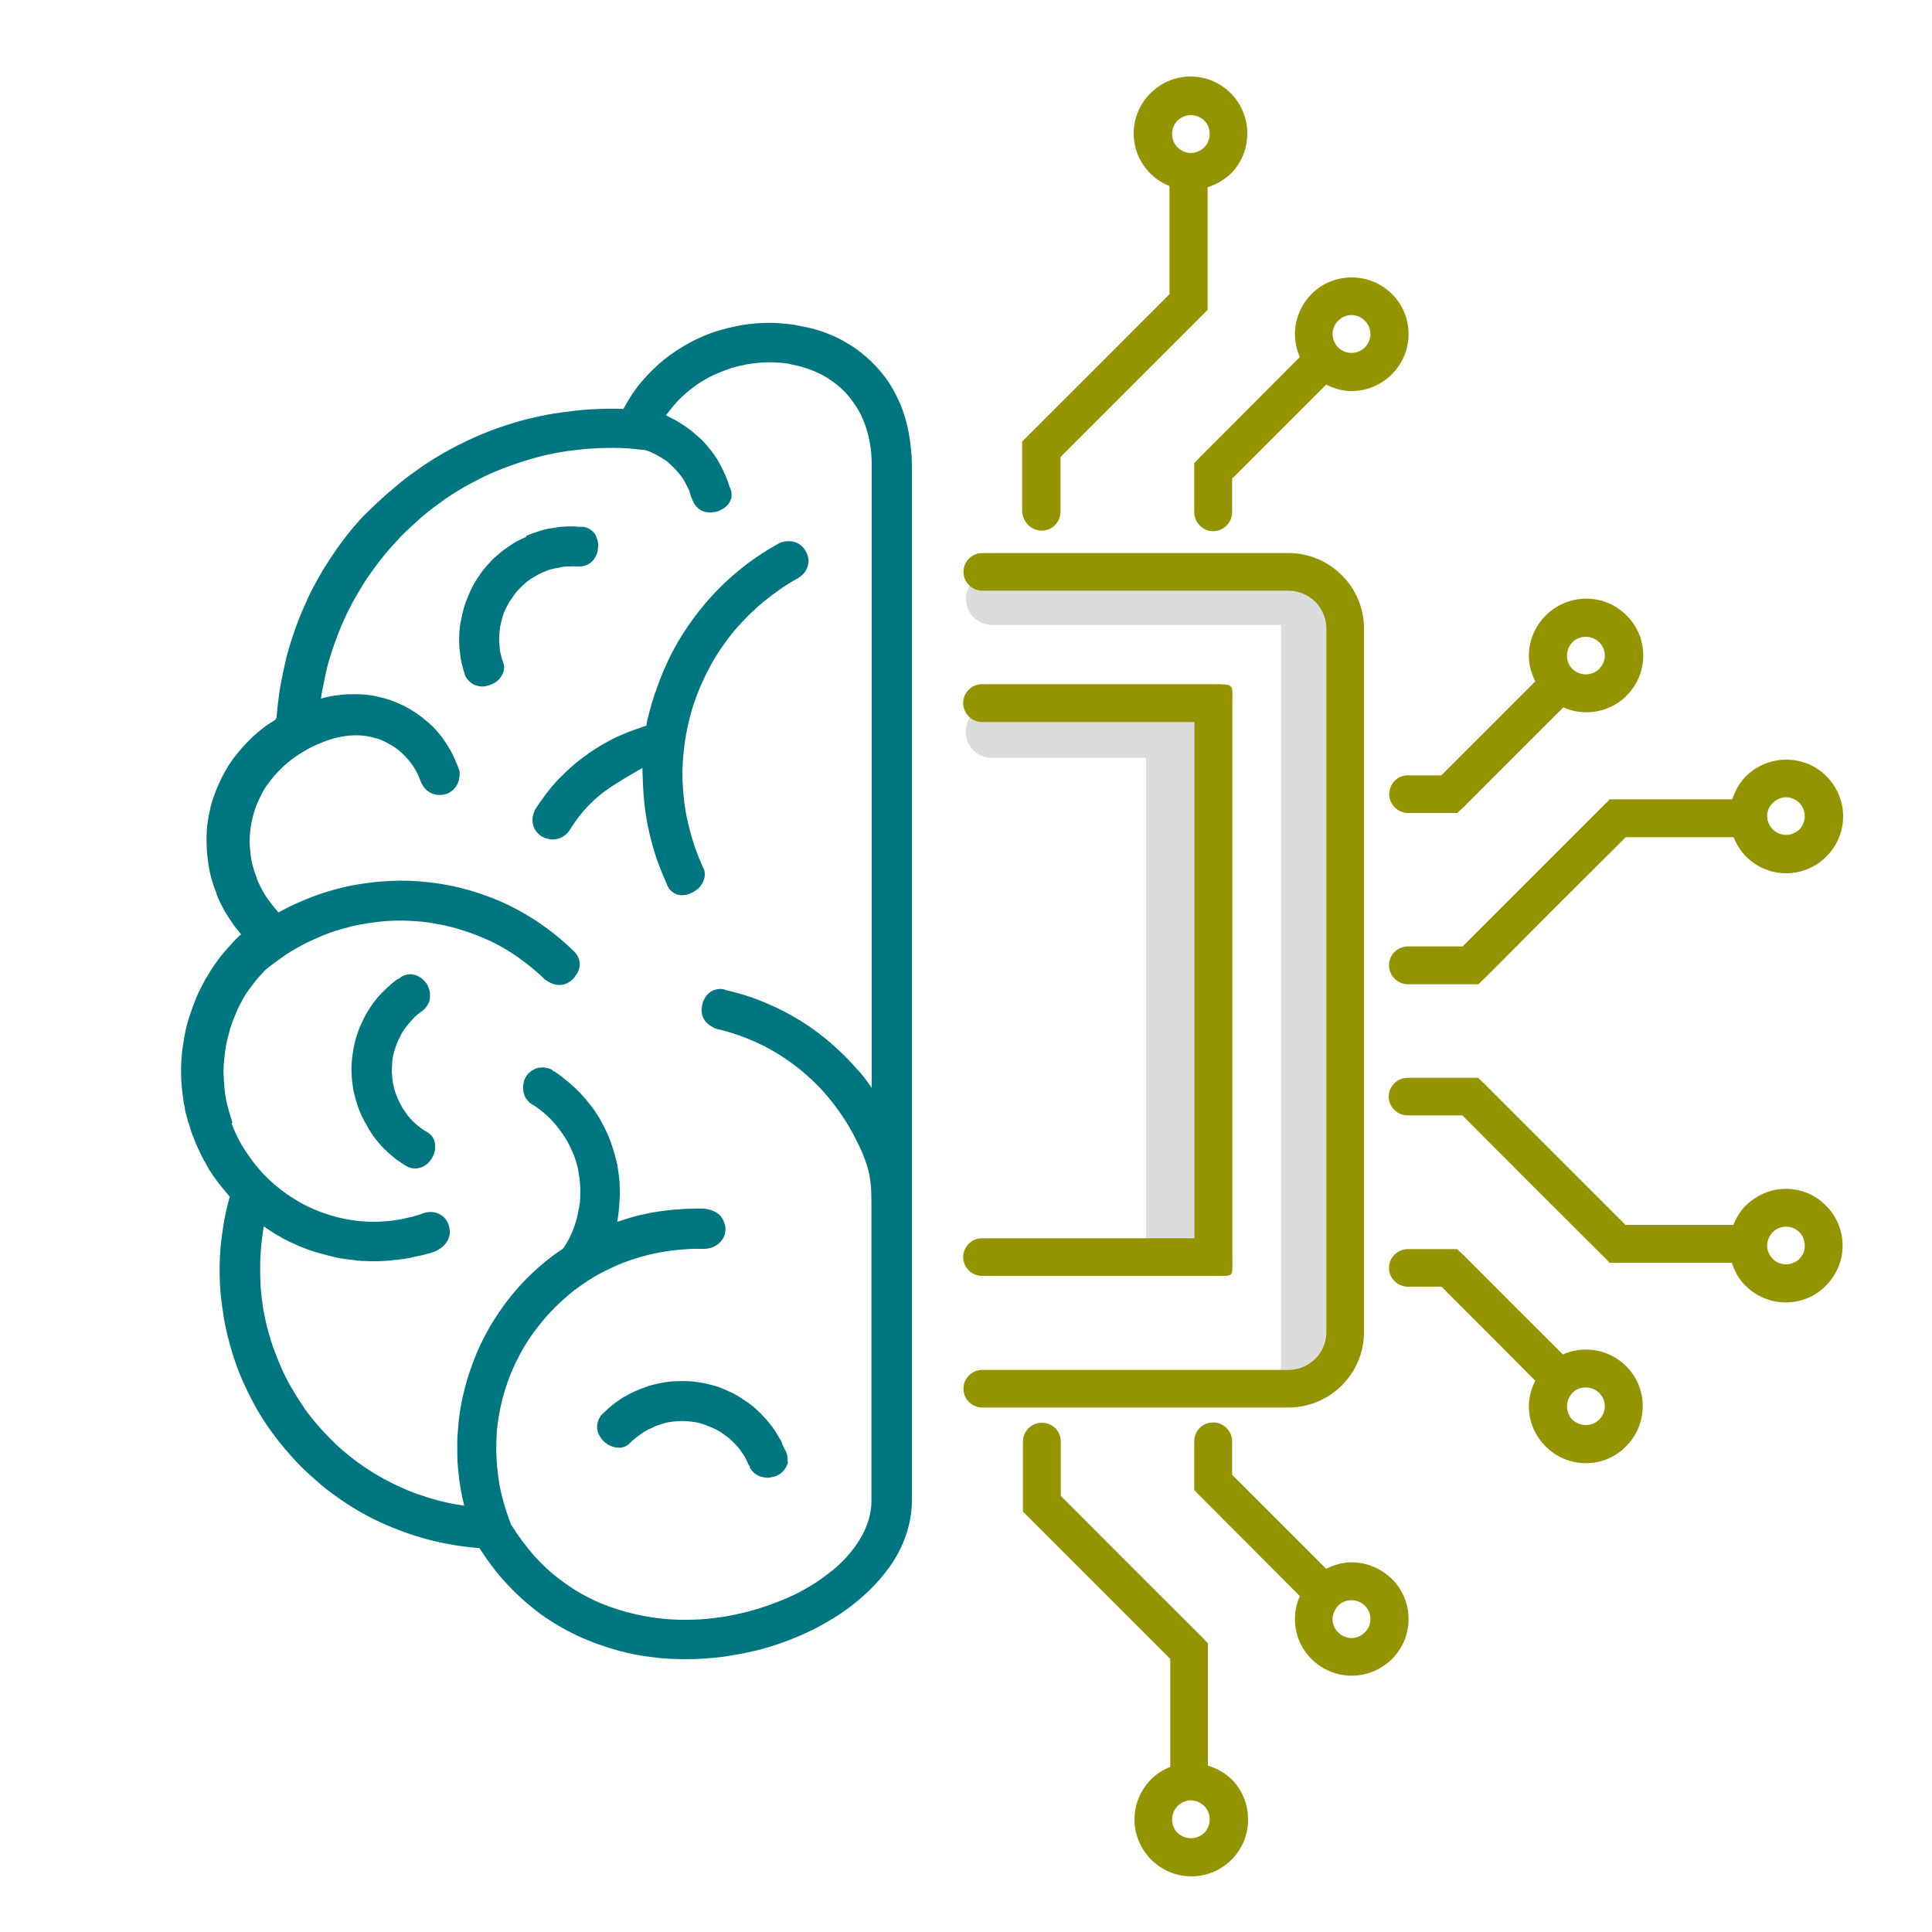 <?xml version="1.0" encoding="utf-8"?>
<!-- Generator: Adobe Illustrator 26.1.0, SVG Export Plug-In . SVG Version: 6.00 Build 0)  -->
<svg version="1.1" id="Layer_1" xmlns="http://www.w3.org/2000/svg" xmlns:xlink="http://www.w3.org/1999/xlink" x="0px" y="0px"
	 width="75px" height="75px" viewBox="0 0 75 75" style="enable-background:new 0 0 75 75;" xml:space="preserve">
<style type="text/css">
	.st0{fill:#DCDCDC;}
	.st1{fill:#949300;}
	.st2{fill:#C9C9C9;}
	.st3{fill:none;stroke:#007681;stroke-width:1.5;stroke-linecap:round;stroke-linejoin:round;stroke-miterlimit:22.926;}
	.st4{fill:none;stroke:#949300;stroke-width:1.5;stroke-linecap:round;stroke-linejoin:round;stroke-miterlimit:22.926;}
	.st5{fill:none;stroke:#007681;stroke-width:1.5;stroke-miterlimit:22.926;}
	.st6{fill:#007681;}
	.st7{fill:#949300;stroke:#949300;stroke-width:0.5;stroke-miterlimit:10;}
	.st8{fill:#FFFFFF;}
	.st9{clip-path:url(#SVGID_00000158002554460751289100000003862376629039326347_);fill:#DCDCDC;}
	.st10{clip-path:url(#SVGID_00000158002554460751289100000003862376629039326347_);}
	.st11{clip-path:url(#SVGID_00000096049262402927655840000014973455026942012066_);fill:#007681;}
	.st12{clip-path:url(#SVGID_00000096049262402927655840000014973455026942012066_);fill:#949300;}
	.st13{clip-path:url(#SVGID_00000182511930659082936100000013438866032206481337_);}
	.st14{clip-path:url(#SVGID_00000076602972467157962610000013703641703205933440_);fill:#007681;}
	.st15{clip-path:url(#SVGID_00000076602972467157962610000013703641703205933440_);fill:#DCDCDC;}
	.st16{clip-path:url(#SVGID_00000076602972467157962610000013703641703205933440_);fill:#949300;}
	.st17{clip-path:url(#SVGID_00000163786981420190410190000006044527702596488604_);}
	.st18{clip-path:url(#SVGID_00000103955127571184153610000017014469531592334751_);fill:#DCDCDC;}
	
		.st19{clip-path:url(#SVGID_00000103955127571184153610000017014469531592334751_);fill:none;stroke:#007681;stroke-width:2;stroke-linecap:round;stroke-linejoin:round;stroke-miterlimit:10;}
	
		.st20{clip-path:url(#SVGID_00000103955127571184153610000017014469531592334751_);fill:none;stroke:#949300;stroke-width:2;stroke-linecap:round;stroke-linejoin:round;stroke-miterlimit:10;}
	.st21{clip-path:url(#SVGID_00000167360015331755703370000007830822444254938762_);}
	
		.st22{clip-path:url(#SVGID_00000138564293439820047910000001248223779674248106_);fill:none;stroke:#007681;stroke-width:2;stroke-linecap:round;stroke-linejoin:round;stroke-miterlimit:22.926;}
	
		.st23{clip-path:url(#SVGID_00000167360015331755703370000007830822444254938762_);fill:none;stroke:#007681;stroke-width:2;stroke-linecap:round;stroke-linejoin:round;stroke-miterlimit:22.926;}
	
		.st24{clip-path:url(#SVGID_00000081628949498130672050000002961587446991223982_);fill:none;stroke:#949300;stroke-width:2;stroke-linecap:round;stroke-linejoin:round;stroke-miterlimit:22.926;}
	
		.st25{clip-path:url(#SVGID_00000044887465103566878230000006588443016648773818_);fill:none;stroke:#007681;stroke-width:2;stroke-linecap:round;stroke-linejoin:round;stroke-miterlimit:22.926;}
	.st26{clip-path:url(#SVGID_00000044887465103566878230000006588443016648773818_);fill:#007681;}
	.st27{clip-path:url(#SVGID_00000044887465103566878230000006588443016648773818_);fill:#DCDCDC;}
	
		.st28{clip-path:url(#SVGID_00000044887465103566878230000006588443016648773818_);fill:none;stroke:#007681;stroke-width:1.75;stroke-linecap:round;stroke-linejoin:round;stroke-miterlimit:22.926;}
	
		.st29{clip-path:url(#SVGID_00000044887465103566878230000006588443016648773818_);fill:none;stroke:#949300;stroke-width:2;stroke-linecap:round;stroke-linejoin:round;stroke-miterlimit:22.926;}
	.st30{clip-path:url(#SVGID_00000121272557014256012250000009205888403665931683_);}
	.st31{clip-path:url(#SVGID_00000071527418870605722620000014977655308820029615_);fill:#B5B5B5;}
	.st32{clip-path:url(#SVGID_00000071527418870605722620000014977655308820029615_);fill:#007681;}
	.st33{clip-path:url(#SVGID_00000071527418870605722620000014977655308820029615_);fill:#949300;}
	.st34{clip-path:url(#SVGID_00000151519289350546161630000014189007221661410489_);fill:#DCDCDC;}
	
		.st35{clip-path:url(#SVGID_00000151519289350546161630000014189007221661410489_);fill:none;stroke:#007681;stroke-width:2;stroke-linecap:round;stroke-linejoin:round;stroke-miterlimit:22.926;}
	.st36{clip-path:url(#SVGID_00000151519289350546161630000014189007221661410489_);}
	
		.st37{clip-path:url(#SVGID_00000049200280586878472000000006409507657347469476_);fill:none;stroke:#007681;stroke-width:2;stroke-linecap:round;stroke-linejoin:round;stroke-miterlimit:22.926;}
	
		.st38{clip-path:url(#SVGID_00000151519289350546161630000014189007221661410489_);fill:none;stroke:#949300;stroke-width:2;stroke-linecap:round;stroke-linejoin:round;stroke-miterlimit:22.926;}
	
		.st39{clip-path:url(#SVGID_00000138537808405934762480000012102790709952506004_);fill:none;stroke:#949300;stroke-width:2;stroke-linecap:round;stroke-linejoin:round;stroke-miterlimit:22.926;}
	.st40{clip-path:url(#SVGID_00000040547456348229085670000000985535555998848911_);}
	.st41{clip-path:url(#SVGID_00000029738877076879102670000006047185763110314651_);fill:#007681;}
	
		.st42{clip-path:url(#SVGID_00000029738877076879102670000006047185763110314651_);fill:none;stroke:#949300;stroke-width:2;stroke-miterlimit:10;}
	.st43{clip-path:url(#SVGID_00000029738877076879102670000006047185763110314651_);fill:#DCDCDC;}
	.st44{clip-path:url(#SVGID_00000070812944452341260080000011635826235730237101_);}
	
		.st45{clip-path:url(#SVGID_00000158018964153908529240000013123127535662554787_);fill:none;stroke:#007681;stroke-width:2;stroke-linecap:round;stroke-linejoin:round;stroke-miterlimit:22.926;}
	.st46{clip-path:url(#SVGID_00000158018964153908529240000013123127535662554787_);fill:#DCDCDC;}
	.st47{clip-path:url(#SVGID_00000158018964153908529240000013123127535662554787_);fill:#949300;}
	.st48{clip-path:url(#SVGID_00000015329564960840208710000005072650965308547744_);}
	.st49{clip-path:url(#SVGID_00000073709265711183849650000013925221191274011057_);fill:#DCDCDC;}
	.st50{clip-path:url(#SVGID_00000073709265711183849650000013925221191274011057_);fill:#007681;}
	
		.st51{clip-path:url(#SVGID_00000073709265711183849650000013925221191274011057_);fill:none;stroke:#007681;stroke-width:1.5;stroke-linecap:round;stroke-linejoin:round;stroke-miterlimit:22.926;}
	.st52{clip-path:url(#SVGID_00000073709265711183849650000013925221191274011057_);fill:#949300;}
	.st53{clip-path:url(#SVGID_00000122681963793475289650000000160586589731420855_);}
	
		.st54{clip-path:url(#SVGID_00000071518742666235455440000008549455517388996781_);fill:none;stroke:#007681;stroke-width:1.5;stroke-linecap:round;stroke-linejoin:round;stroke-miterlimit:22.926;}
	.st55{clip-path:url(#SVGID_00000071518742666235455440000008549455517388996781_);fill:#DCDCDC;}
	.st56{clip-path:url(#SVGID_00000071518742666235455440000008549455517388996781_);fill:#949300;}
	.st57{clip-path:url(#SVGID_00000134930746741731130250000003904682603263647380_);}
	.st58{clip-path:url(#SVGID_00000135671574637174887120000007184702741554237330_);fill:#DCDCDC;}
	
		.st59{clip-path:url(#SVGID_00000135671574637174887120000007184702741554237330_);fill:none;stroke:#949300;stroke-width:1.5;stroke-linecap:round;stroke-linejoin:round;stroke-miterlimit:22.926;}
	.st60{clip-path:url(#SVGID_00000135671574637174887120000007184702741554237330_);fill:#949300;}
	
		.st61{clip-path:url(#SVGID_00000135671574637174887120000007184702741554237330_);fill:none;stroke:#007681;stroke-width:1.5;stroke-linecap:round;stroke-linejoin:round;stroke-miterlimit:22.926;}
	.st62{clip-path:url(#SVGID_00000013183173997251656310000000724543225445708463_);fill:#DCDCDC;}
	.st63{clip-path:url(#SVGID_00000013183173997251656310000000724543225445708463_);}
	.st64{clip-path:url(#SVGID_00000115492987464125112420000010413280185735611067_);fill:#007681;}
	.st65{clip-path:url(#SVGID_00000115492987464125112420000010413280185735611067_);fill:#949300;}
	.st66{clip-path:url(#SVGID_00000057131679957331743100000003195619814273875095_);}
	.st67{clip-path:url(#SVGID_00000063593483874197936980000013602201740250282624_);fill:#DCDCDC;}
	
		.st68{clip-path:url(#SVGID_00000063593483874197936980000013602201740250282624_);fill:none;stroke:#949300;stroke-width:1.5;stroke-linecap:round;stroke-linejoin:round;stroke-miterlimit:22.926;}
	
		.st69{clip-path:url(#SVGID_00000063593483874197936980000013602201740250282624_);fill:none;stroke:#007681;stroke-width:1.5;stroke-linecap:round;stroke-linejoin:round;stroke-miterlimit:22.926;}
	.st70{clip-path:url(#SVGID_00000072264289417374158040000012906452867129706937_);fill:#DCDCDC;}
	.st71{clip-path:url(#SVGID_00000072264289417374158040000012906452867129706937_);}
	
		.st72{clip-path:url(#SVGID_00000155827484666793938150000014950424071006742696_);fill:none;stroke:#007681;stroke-width:2;stroke-linecap:round;stroke-linejoin:round;stroke-miterlimit:10;}
	
		.st73{clip-path:url(#SVGID_00000072264289417374158040000012906452867129706937_);fill:none;stroke:#007681;stroke-width:2;stroke-linecap:round;stroke-linejoin:round;stroke-miterlimit:10;}
	
		.st74{clip-path:url(#SVGID_00000147196047133534941140000013112408093550119607_);fill:none;stroke:#007681;stroke-width:2;stroke-linecap:round;stroke-linejoin:round;stroke-miterlimit:10;}
	
		.st75{clip-path:url(#SVGID_00000072264289417374158040000012906452867129706937_);fill:none;stroke:#007681;stroke-width:2;stroke-linecap:round;stroke-linejoin:round;stroke-miterlimit:10;stroke-dasharray:0.533,5;}
	
		.st76{clip-path:url(#SVGID_00000044887458203462421820000015948175366775421628_);fill:none;stroke:#949300;stroke-width:2;stroke-linecap:round;stroke-linejoin:round;stroke-miterlimit:10;}
	.st77{clip-path:url(#SVGID_00000009560115683815720530000017355405272649260964_);}
	.st78{clip-path:url(#SVGID_00000080184837754292303800000011593800245016423871_);fill:#DCDCDC;}
	.st79{clip-path:url(#SVGID_00000080184837754292303800000011593800245016423871_);fill:#007681;}
	.st80{clip-path:url(#SVGID_00000080184837754292303800000011593800245016423871_);fill:#949300;}
	
		.st81{clip-path:url(#SVGID_00000080184837754292303800000011593800245016423871_);fill:none;stroke:#007681;stroke-width:1.5;stroke-miterlimit:10;}
	.st82{clip-path:url(#SVGID_00000149369462627154755330000011673791256692804787_);}
	.st83{clip-path:url(#SVGID_00000048476799022031157370000003646195243544140971_);fill:#007681;}
	.st84{clip-path:url(#SVGID_00000048476799022031157370000003646195243544140971_);fill:#DCDCDC;}
	.st85{clip-path:url(#SVGID_00000048476799022031157370000003646195243544140971_);fill:#949300;}
	.st86{clip-path:url(#SVGID_00000031924414929988951450000003314993934591367607_);}
	
		.st87{clip-path:url(#SVGID_00000047020609602521983660000005612735633068486054_);fill:none;stroke:#007681;stroke-width:2;stroke-linecap:round;stroke-linejoin:round;stroke-miterlimit:10;}
	
		.st88{clip-path:url(#SVGID_00000047020609602521983660000005612735633068486054_);fill:none;stroke:#949300;stroke-width:2;stroke-linecap:round;stroke-linejoin:round;stroke-miterlimit:10;}
	.st89{clip-path:url(#SVGID_00000047020609602521983660000005612735633068486054_);fill:#DCDCDC;}
	.st90{clip-path:url(#SVGID_00000047020609602521983660000005612735633068486054_);fill:#949300;}
	.st91{clip-path:url(#SVGID_00000109747875428349203410000015510265318797067419_);}
	.st92{clip-path:url(#SVGID_00000039129180735096766780000003037689137992364161_);fill:#007681;}
	.st93{clip-path:url(#SVGID_00000039129180735096766780000003037689137992364161_);fill:#949300;}
	.st94{clip-path:url(#SVGID_00000039129180735096766780000003037689137992364161_);fill:#DCDCDC;}
	.st95{clip-path:url(#SVGID_00000157288297865760169150000015155738000325329312_);}
	.st96{clip-path:url(#SVGID_00000112626351266149709070000006927902842696643969_);fill:#DCDCDC;}
	.st97{clip-path:url(#SVGID_00000112626351266149709070000006927902842696643969_);fill:#007681;}
	.st98{clip-path:url(#SVGID_00000112626351266149709070000006927902842696643969_);fill:#949300;}
	.st99{clip-path:url(#SVGID_00000004529601337423438010000000605106346447162013_);}
	.st100{clip-path:url(#SVGID_00000144330214947426218660000016939514430779694995_);fill:#007681;}
	.st101{clip-path:url(#SVGID_00000144330214947426218660000016939514430779694995_);fill:#949300;}
	.st102{clip-path:url(#SVGID_00000144330214947426218660000016939514430779694995_);fill:#DCDCDC;}
	
		.st103{clip-path:url(#SVGID_00000144330214947426218660000016939514430779694995_);fill:none;stroke:#007681;stroke-width:1.5;stroke-linecap:round;stroke-linejoin:round;stroke-miterlimit:22.926;}
	.st104{clip-path:url(#SVGID_00000138562703325384116980000012044223177756792241_);}
	.st105{clip-path:url(#SVGID_00000033366729084601050010000002992903582690855308_);fill:#007681;}
	.st106{clip-path:url(#SVGID_00000033366729084601050010000002992903582690855308_);fill:#949300;}
	.st107{clip-path:url(#SVGID_00000033366729084601050010000002992903582690855308_);fill:#DCDCDC;}
	.st108{clip-path:url(#SVGID_00000110440014102047809340000003269578160514556810_);}
	.st109{clip-path:url(#SVGID_00000034807694479096018040000013615797371903261354_);fill:#DCDCDC;}
	
		.st110{clip-path:url(#SVGID_00000034807694479096018040000013615797371903261354_);fill:none;stroke:#949300;stroke-width:2.125;stroke-linecap:round;stroke-linejoin:round;stroke-miterlimit:10;}
	.st111{clip-path:url(#SVGID_00000034807694479096018040000013615797371903261354_);fill:#007681;}
	.st112{clip-path:url(#SVGID_00000018223680568062800210000018192251218192575406_);}
	.st113{clip-path:url(#SVGID_00000168821573079920398170000004291340155038614949_);fill:#DCDCDC;}
	.st114{clip-path:url(#SVGID_00000168821573079920398170000004291340155038614949_);fill:#949300;}
	.st115{clip-path:url(#SVGID_00000168821573079920398170000004291340155038614949_);fill:#007681;}
	.st116{clip-path:url(#SVGID_00000028285738105918659950000008616528930633485970_);}
	.st117{clip-path:url(#SVGID_00000181809767397283603590000013187703407696928652_);fill:#DCDCDC;}
	.st118{clip-path:url(#SVGID_00000181809767397283603590000013187703407696928652_);fill:#949300;}
	.st119{clip-path:url(#SVGID_00000181809767397283603590000013187703407696928652_);fill:#007681;}
	.st120{clip-path:url(#SVGID_00000011742480861496619880000012113711843154149512_);}
	
		.st121{clip-path:url(#SVGID_00000042012084885671298710000011908761457569818545_);fill:none;stroke:#007681;stroke-width:1.5;stroke-linecap:round;stroke-linejoin:round;stroke-miterlimit:22.926;}
	.st122{clip-path:url(#SVGID_00000042012084885671298710000011908761457569818545_);fill:#DCDCDC;}
	.st123{clip-path:url(#SVGID_00000042012084885671298710000011908761457569818545_);fill:#949300;}
	.st124{clip-path:url(#SVGID_00000054243097929709682510000009489909420987055249_);}
	.st125{clip-path:url(#SVGID_00000065794184899422431440000009593948010692995720_);fill:#DCDCDC;}
	
		.st126{clip-path:url(#SVGID_00000065794184899422431440000009593948010692995720_);fill:none;stroke:#007681;stroke-width:1.5;stroke-linecap:round;stroke-linejoin:round;stroke-miterlimit:22.926;}
	
		.st127{clip-path:url(#SVGID_00000065794184899422431440000009593948010692995720_);fill:none;stroke:#949300;stroke-width:1.5;stroke-linecap:round;stroke-linejoin:round;stroke-miterlimit:22.926;}
	.st128{clip-path:url(#SVGID_00000065794184899422431440000009593948010692995720_);fill:#949300;}
	.st129{clip-path:url(#SVGID_00000176037478976305600480000016135145939066028442_);}
	.st130{clip-path:url(#SVGID_00000050660507757712004750000012443727985616677797_);fill:#C9C9C9;}
	
		.st131{clip-path:url(#SVGID_00000050660507757712004750000012443727985616677797_);fill:none;stroke:#949300;stroke-width:1.5;stroke-linecap:round;stroke-linejoin:round;stroke-miterlimit:22.926;}
	.st132{clip-path:url(#SVGID_00000050660507757712004750000012443727985616677797_);fill:#DCDCDC;}
	.st133{clip-path:url(#SVGID_00000050660507757712004750000012443727985616677797_);fill:#007681;}
	.st134{clip-path:url(#SVGID_00000050660507757712004750000012443727985616677797_);fill:#949300;}
	.st135{clip-path:url(#SVGID_00000137102076551954110030000006494372235689940145_);}
	.st136{clip-path:url(#SVGID_00000146492141911620128460000012092173065204965297_);fill:#007681;}
	.st137{clip-path:url(#SVGID_00000146492141911620128460000012092173065204965297_);fill:#DCDCDC;}
	.st138{clip-path:url(#SVGID_00000146492141911620128460000012092173065204965297_);fill:#949300;}
	
		.st139{clip-path:url(#SVGID_00000146492141911620128460000012092173065204965297_);fill:none;stroke:#007681;stroke-width:1.5;stroke-linecap:round;stroke-linejoin:round;stroke-miterlimit:22.926;}
	.st140{clip-path:url(#SVGID_00000164482279480210460960000017000887271607588286_);}
	.st141{clip-path:url(#SVGID_00000005969953073484900630000002020699289443468735_);fill:#007681;}
	
		.st142{clip-path:url(#SVGID_00000005969953073484900630000002020699289443468735_);fill:none;stroke:#949300;stroke-width:1.5;stroke-miterlimit:10;}
	
		.st143{clip-path:url(#SVGID_00000005969953073484900630000002020699289443468735_);fill:none;stroke:#007681;stroke-width:1.5;stroke-linecap:round;stroke-linejoin:round;stroke-miterlimit:22.926;}
	.st144{clip-path:url(#SVGID_00000005969953073484900630000002020699289443468735_);fill:#DCDCDC;}
	.st145{clip-path:url(#SVGID_00000016065569868980104020000000565978192168488578_);}
	.st146{clip-path:url(#SVGID_00000015312890209134061430000012747136168296877204_);fill:#DCDCDC;}
	.st147{clip-path:url(#SVGID_00000015312890209134061430000012747136168296877204_);fill:#949300;}
	
		.st148{clip-path:url(#SVGID_00000015312890209134061430000012747136168296877204_);fill:none;stroke:#007681;stroke-width:1.997;stroke-linecap:round;stroke-linejoin:round;stroke-miterlimit:3.994;}
	.st149{clip-path:url(#SVGID_00000088829646889827200280000007673067652433491853_);fill:#DCDCDC;}
	.st150{clip-path:url(#SVGID_00000088829646889827200280000007673067652433491853_);}
	.st151{clip-path:url(#SVGID_00000105385633408125150060000003928994247934700706_);fill:#DCDCDC;}
	.st152{clip-path:url(#SVGID_00000105385633408125150060000003928994247934700706_);fill:#007681;}
	.st153{clip-path:url(#SVGID_00000105385633408125150060000003928994247934700706_);fill:#949300;}
	.st154{clip-path:url(#SVGID_00000057852974143640981880000013273359409034058908_);}
	.st155{clip-path:url(#SVGID_00000139290137668833714080000016435264748121313720_);fill:#007681;}
	.st156{clip-path:url(#SVGID_00000139290137668833714080000016435264748121313720_);fill:#DCDCDC;}
	.st157{clip-path:url(#SVGID_00000139290137668833714080000016435264748121313720_);fill:#949300;}
	.st158{clip-path:url(#SVGID_00000120519855562655205580000010218329678392221601_);}
	.st159{clip-path:url(#SVGID_00000083809295416002284480000013334895615601002630_);fill:#DCDCDC;}
	.st160{clip-path:url(#SVGID_00000083809295416002284480000013334895615601002630_);fill:#007681;}
	.st161{clip-path:url(#SVGID_00000083809295416002284480000013334895615601002630_);fill:#949300;}
	.st162{clip-path:url(#SVGID_00000039104672569599870740000012282181113013586356_);}
	.st163{clip-path:url(#SVGID_00000124866831421713814360000014560554555164137384_);fill:#DCDCDC;}
	
		.st164{clip-path:url(#SVGID_00000124866831421713814360000014560554555164137384_);fill:none;stroke:#007681;stroke-width:1.5;stroke-linecap:round;stroke-linejoin:round;stroke-miterlimit:22.926;}
	
		.st165{clip-path:url(#SVGID_00000124866831421713814360000014560554555164137384_);fill:none;stroke:#949300;stroke-width:1.5;stroke-linecap:round;stroke-linejoin:round;stroke-miterlimit:22.926;}
	.st166{clip-path:url(#SVGID_00000124866831421713814360000014560554555164137384_);fill:#949300;}
	.st167{clip-path:url(#SVGID_00000108268789191848871430000006838743051147374739_);}
	.st168{clip-path:url(#SVGID_00000063601454761392746660000000058693041069997448_);fill:#007681;}
	.st169{clip-path:url(#SVGID_00000063601454761392746660000000058693041069997448_);fill:#DCDCDC;}
	.st170{clip-path:url(#SVGID_00000063601454761392746660000000058693041069997448_);fill:#949300;}
	.st171{clip-path:url(#SVGID_00000028325460439769540350000012002785850786753442_);}
	.st172{clip-path:url(#SVGID_00000086651575571492542520000012904181722099173764_);fill:#DCDCDC;}
	
		.st173{clip-path:url(#SVGID_00000086651575571492542520000012904181722099173764_);fill:none;stroke:#949300;stroke-width:2;stroke-linecap:round;stroke-linejoin:round;stroke-miterlimit:10;}
	.st174{clip-path:url(#SVGID_00000086651575571492542520000012904181722099173764_);fill:#007681;}
	.st175{clip-path:url(#SVGID_00000146499108813749152670000010163040609167387011_);}
	.st176{clip-path:url(#SVGID_00000119813744348933784390000016613885726968420742_);fill:#007681;}
	.st177{clip-path:url(#SVGID_00000119813744348933784390000016613885726968420742_);fill:#949300;}
	.st178{clip-path:url(#SVGID_00000119813744348933784390000016613885726968420742_);fill:#DCDCDC;}
	.st179{clip-path:url(#SVGID_00000055682162718432358600000007568657575499670960_);}
	.st180{clip-path:url(#SVGID_00000011027873094582444880000010759504577703020978_);fill:#007681;}
	.st181{clip-path:url(#SVGID_00000011027873094582444880000010759504577703020978_);fill:#DCDCDC;}
	
		.st182{clip-path:url(#SVGID_00000011027873094582444880000010759504577703020978_);fill:none;stroke:#949300;stroke-width:1.5;stroke-linecap:round;stroke-linejoin:round;stroke-miterlimit:22.926;}
	.st183{clip-path:url(#SVGID_00000036956970843251698500000013194893755061699234_);}
	.st184{clip-path:url(#SVGID_00000068645887153258783070000015159323038884012928_);fill:#DCDCDC;}
	.st185{clip-path:url(#SVGID_00000068645887153258783070000015159323038884012928_);fill:#007681;}
	
		.st186{clip-path:url(#SVGID_00000068645887153258783070000015159323038884012928_);fill:none;stroke:#007681;stroke-width:1.75;stroke-linecap:round;stroke-linejoin:round;stroke-miterlimit:22.926;}
	.st187{clip-path:url(#SVGID_00000068645887153258783070000015159323038884012928_);fill:#949300;}
	.st188{clip-path:url(#SVGID_00000071536706193481664030000006867345428840689331_);}
	.st189{clip-path:url(#SVGID_00000130648799573784047360000010897332379208163511_);fill:#C9C9C9;}
	
		.st190{clip-path:url(#SVGID_00000130648799573784047360000010897332379208163511_);fill:none;stroke:#949300;stroke-width:1.5;stroke-linecap:round;stroke-linejoin:round;stroke-miterlimit:22.926;}
	.st191{clip-path:url(#SVGID_00000130648799573784047360000010897332379208163511_);fill:#DCDCDC;}
	.st192{clip-path:url(#SVGID_00000130648799573784047360000010897332379208163511_);fill:#007681;}
	.st193{clip-path:url(#SVGID_00000130648799573784047360000010897332379208163511_);fill:#949300;}
	.st194{clip-path:url(#SVGID_00000111895771236604729460000011916311882794718081_);}
	.st195{clip-path:url(#SVGID_00000064332436693404957520000015838953099918606755_);fill:#007681;}
	.st196{clip-path:url(#SVGID_00000064332436693404957520000015838953099918606755_);fill:#DCDCDC;}
	.st197{clip-path:url(#SVGID_00000064332436693404957520000015838953099918606755_);fill:#949300;}
	.st198{clip-path:url(#SVGID_00000142154863848967161230000007778194972810345382_);}
	.st199{clip-path:url(#SVGID_00000018196836978865421810000000549544374013654151_);fill:#DCDCDC;}
	
		.st200{clip-path:url(#SVGID_00000018196836978865421810000000549544374013654151_);fill:none;stroke:#007681;stroke-width:1.5;stroke-linecap:round;stroke-linejoin:round;stroke-miterlimit:22.926;}
	
		.st201{clip-path:url(#SVGID_00000018196836978865421810000000549544374013654151_);fill:none;stroke:#949300;stroke-width:1.5;stroke-linecap:round;stroke-linejoin:round;stroke-miterlimit:22.926;}
	.st202{clip-path:url(#SVGID_00000018196836978865421810000000549544374013654151_);fill:#949300;}
	.st203{clip-path:url(#SVGID_00000072267740422259057940000007058496770398656432_);}
	
		.st204{clip-path:url(#SVGID_00000062173407002239114700000012216658678967384745_);fill:none;stroke:#007681;stroke-width:2;stroke-linecap:round;stroke-linejoin:round;stroke-miterlimit:10;}
	
		.st205{clip-path:url(#SVGID_00000062173407002239114700000012216658678967384745_);fill:none;stroke:#007681;stroke-width:2;stroke-linejoin:round;stroke-miterlimit:10;}
	
		.st206{clip-path:url(#SVGID_00000062173407002239114700000012216658678967384745_);fill:none;stroke:#949300;stroke-width:2;stroke-linecap:round;stroke-linejoin:round;stroke-miterlimit:10;}
	.st207{clip-path:url(#SVGID_00000062173407002239114700000012216658678967384745_);fill:#DCDCDC;}
	.st208{clip-path:url(#SVGID_00000143603332686167992020000009861796393586839703_);}
	.st209{clip-path:url(#SVGID_00000130631377956259296680000006694876092154822039_);fill:#007681;}
	.st210{clip-path:url(#SVGID_00000130631377956259296680000006694876092154822039_);fill:#949300;}
	.st211{clip-path:url(#SVGID_00000130631377956259296680000006694876092154822039_);fill:#DCDCDC;}
	.st212{clip-path:url(#SVGID_00000034068167933100191500000017697242854994015668_);}
	.st213{clip-path:url(#SVGID_00000050627036534319974000000007389955884908966037_);fill:#007681;}
	.st214{clip-path:url(#SVGID_00000050627036534319974000000007389955884908966037_);fill:#DCDCDC;}
	.st215{clip-path:url(#SVGID_00000050627036534319974000000007389955884908966037_);fill:#949300;}
	.st216{clip-path:url(#SVGID_00000129169728206545509880000010721369024040837511_);}
	.st217{clip-path:url(#SVGID_00000068639609339851696070000004633179829198425523_);fill:#007681;}
	.st218{clip-path:url(#SVGID_00000068639609339851696070000004633179829198425523_);fill:#DCDCDC;}
	
		.st219{clip-path:url(#SVGID_00000068639609339851696070000004633179829198425523_);fill:none;stroke:#949300;stroke-width:1.5;stroke-linecap:round;stroke-linejoin:round;stroke-miterlimit:22.926;}
	.st220{clip-path:url(#SVGID_00000068639609339851696070000004633179829198425523_);fill:#949300;}
	
		.st221{clip-path:url(#SVGID_00000079479326076390746580000008446069776060112041_);fill:none;stroke:#007681;stroke-width:2;stroke-linecap:round;stroke-linejoin:round;stroke-miterlimit:22.926;}
	.st222{clip-path:url(#SVGID_00000079479326076390746580000008446069776060112041_);}
	
		.st223{clip-path:url(#SVGID_00000069384932632867487530000008123451377139919035_);fill:none;stroke:#949300;stroke-width:2;stroke-linecap:round;stroke-linejoin:round;stroke-miterlimit:22.926;}
	.st224{clip-path:url(#SVGID_00000079479326076390746580000008446069776060112041_);fill:#DCDCDC;}
	
		.st225{clip-path:url(#SVGID_00000054234930218210417050000003875474111922285699_);fill:none;stroke:#007681;stroke-width:2;stroke-linecap:round;stroke-linejoin:round;stroke-miterlimit:22.926;}
	.st226{clip-path:url(#SVGID_00000054234930218210417050000003875474111922285699_);fill:#007681;}
	.st227{clip-path:url(#SVGID_00000129166432241380641790000013865656378362685874_);fill:#DCDCDC;}
	.st228{clip-path:url(#SVGID_00000129166432241380641790000013865656378362685874_);}
	.st229{clip-path:url(#SVGID_00000016064697256462277710000013380002569647368357_);fill:#007681;}
	.st230{clip-path:url(#SVGID_00000016064697256462277710000013380002569647368357_);fill:#949300;}
	.st231{clip-path:url(#SVGID_00000016064697256462277710000013380002569647368357_);fill:#DCDCDC;}
	.st232{clip-path:url(#SVGID_00000164483597880371545760000013508917071588246944_);}
	.st233{clip-path:url(#SVGID_00000160907803318668202040000000958033930602372013_);fill:#949300;}
	.st234{clip-path:url(#SVGID_00000160907803318668202040000000958033930602372013_);fill:#DCDCDC;}
	.st235{clip-path:url(#SVGID_00000160907803318668202040000000958033930602372013_);fill:#007681;}
	.st236{clip-path:url(#SVGID_00000174597473846311071130000012960967612741109665_);}
	
		.st237{clip-path:url(#SVGID_00000128446599533571469010000009010151087330409605_);fill:none;stroke:#007681;stroke-width:2;stroke-linecap:round;stroke-linejoin:round;stroke-miterlimit:10;}
	.st238{clip-path:url(#SVGID_00000128446599533571469010000009010151087330409605_);fill:#949300;}
	.st239{clip-path:url(#SVGID_00000128446599533571469010000009010151087330409605_);fill:#DCDCDC;}
	.st240{clip-path:url(#SVGID_00000165196934277862373610000000270601289793059728_);}
	.st241{clip-path:url(#SVGID_00000075121632265510932100000001308608276511035565_);fill:#007681;}
	.st242{clip-path:url(#SVGID_00000075121632265510932100000001308608276511035565_);fill:#DCDCDC;}
	.st243{clip-path:url(#SVGID_00000075121632265510932100000001308608276511035565_);fill:#949300;}
	.st244{clip-path:url(#SVGID_00000176740203391912012420000001995125296292725164_);}
	.st245{clip-path:url(#SVGID_00000133502421233807564220000016834496648713766790_);fill:#DCDCDC;}
	.st246{clip-path:url(#SVGID_00000133502421233807564220000016834496648713766790_);fill:#007681;}
	.st247{clip-path:url(#SVGID_00000133502421233807564220000016834496648713766790_);fill:#949300;}
	.st248{clip-path:url(#SVGID_00000063612287427112202360000004533800662769892014_);}
	.st249{clip-path:url(#SVGID_00000141457743918893293780000001342714652195985333_);fill:#007681;}
	.st250{clip-path:url(#SVGID_00000141457743918893293780000001342714652195985333_);fill:#949300;}
	.st251{clip-path:url(#SVGID_00000141457743918893293780000001342714652195985333_);fill:#DCDCDC;}
	.st252{clip-path:url(#SVGID_00000034084692097325959740000001286273372502086290_);}
	.st253{clip-path:url(#SVGID_00000120555371474078713570000006515939302475667348_);fill:#007681;}
	.st254{clip-path:url(#SVGID_00000120555371474078713570000006515939302475667348_);fill:#949300;}
	.st255{clip-path:url(#SVGID_00000120555371474078713570000006515939302475667348_);fill:#DCDCDC;}
	.st256{clip-path:url(#SVGID_00000106841952293874770740000003070994175835449264_);fill:#DCDCDC;}
	.st257{clip-path:url(#SVGID_00000106841952293874770740000003070994175835449264_);}
	.st258{clip-path:url(#SVGID_00000183209354966819212320000016351429920632986243_);fill:#007681;}
	.st259{clip-path:url(#SVGID_00000183209354966819212320000016351429920632986243_);fill:#949300;}
	
		.st260{clip-path:url(#SVGID_00000183209354966819212320000016351429920632986243_);fill:none;stroke:#949300;stroke-width:1.5;stroke-linecap:round;stroke-linejoin:round;stroke-miterlimit:22.926;}
	.st261{clip-path:url(#SVGID_00000183209354966819212320000016351429920632986243_);fill:#DCDCDC;}
	.st262{clip-path:url(#SVGID_00000127760864190934715770000011671907296907923336_);}
	.st263{clip-path:url(#SVGID_00000078760879817109254710000012376884669980417672_);fill:#007681;}
	.st264{clip-path:url(#SVGID_00000078760879817109254710000012376884669980417672_);fill:#DCDCDC;}
	
		.st265{clip-path:url(#SVGID_00000078760879817109254710000012376884669980417672_);fill:none;stroke:#007681;stroke-width:1.75;stroke-linecap:round;stroke-linejoin:round;stroke-miterlimit:22.926;}
	.st266{clip-path:url(#SVGID_00000078760879817109254710000012376884669980417672_);fill:#949300;}
	.st267{clip-path:url(#SVGID_00000000209757356952248960000015836473502041200061_);}
	.st268{clip-path:url(#SVGID_00000116937451964256156530000004358454127696779960_);fill:#DCDCDC;}
	.st269{clip-path:url(#SVGID_00000116937451964256156530000004358454127696779960_);fill:#007681;}
	.st270{clip-path:url(#SVGID_00000116937451964256156530000004358454127696779960_);fill:#949300;}
	
		.st271{clip-path:url(#SVGID_00000116937451964256156530000004358454127696779960_);fill:none;stroke:#007681;stroke-width:1.75;stroke-linecap:round;stroke-linejoin:round;stroke-miterlimit:22.926;}
	.st272{clip-path:url(#SVGID_00000061451947766091642610000007273336415484814979_);}
	.st273{clip-path:url(#SVGID_00000053534556938471437570000003007933654126342562_);fill:#949300;}
	.st274{clip-path:url(#SVGID_00000053534556938471437570000003007933654126342562_);fill:#007681;}
	.st275{clip-path:url(#SVGID_00000053534556938471437570000003007933654126342562_);fill:#DCDCDC;}
	
		.st276{clip-path:url(#SVGID_00000053534556938471437570000003007933654126342562_);fill:none;stroke:#007681;stroke-width:2;stroke-linecap:round;stroke-linejoin:round;stroke-miterlimit:22.926;}
	.st277{clip-path:url(#SVGID_00000074418515824434138650000005762287934808981695_);}
	.st278{clip-path:url(#SVGID_00000072999987224064718420000010731007377856643474_);fill:#DCDCDC;}
	
		.st279{clip-path:url(#SVGID_00000072999987224064718420000010731007377856643474_);fill:none;stroke:#007681;stroke-width:2;stroke-linejoin:round;stroke-miterlimit:10;}
	
		.st280{clip-path:url(#SVGID_00000072999987224064718420000010731007377856643474_);fill:none;stroke:#007681;stroke-width:2;stroke-linecap:round;stroke-linejoin:round;stroke-miterlimit:10;}
	
		.st281{clip-path:url(#SVGID_00000072999987224064718420000010731007377856643474_);fill:none;stroke:#949300;stroke-width:2;stroke-miterlimit:10;}
	.st282{clip-path:url(#SVGID_00000052824454250365374650000007866299382392231559_);}
	.st283{clip-path:url(#SVGID_00000058572738581663421270000007569023267360752558_);fill:#DCDCDC;}
	
		.st284{clip-path:url(#SVGID_00000058572738581663421270000007569023267360752558_);fill:none;stroke:#949300;stroke-width:2;stroke-linecap:round;stroke-linejoin:round;stroke-miterlimit:10;}
	
		.st285{clip-path:url(#SVGID_00000058572738581663421270000007569023267360752558_);fill:none;stroke:#007681;stroke-width:2;stroke-linecap:round;stroke-linejoin:round;stroke-miterlimit:10;}
	.st286{clip-path:url(#SVGID_00000039819265440126212640000008107925604275472800_);}
	.st287{clip-path:url(#SVGID_00000064313439741168183010000001792566863192215982_);fill:#DCDCDC;}
	
		.st288{clip-path:url(#SVGID_00000064313439741168183010000001792566863192215982_);fill:none;stroke:#007681;stroke-width:2;stroke-linecap:round;stroke-linejoin:round;stroke-miterlimit:10;}
	
		.st289{clip-path:url(#SVGID_00000064313439741168183010000001792566863192215982_);fill:none;stroke:#949300;stroke-width:2;stroke-linecap:round;stroke-linejoin:round;stroke-miterlimit:10;}
	.st290{clip-path:url(#SVGID_00000147188649111582893490000001077782938134552245_);}
	.st291{clip-path:url(#SVGID_00000084489687025400181490000012599496496261541049_);fill:#007681;}
	.st292{clip-path:url(#SVGID_00000084489687025400181490000012599496496261541049_);fill:#949300;}
	.st293{clip-path:url(#SVGID_00000084489687025400181490000012599496496261541049_);fill:#DCDCDC;}
	.st294{clip-path:url(#SVGID_00000065036390548341803870000001204956428628964229_);}
	.st295{clip-path:url(#SVGID_00000044889568282126744070000009385079151006953602_);fill:#949300;}
	.st296{clip-path:url(#SVGID_00000044889568282126744070000009385079151006953602_);fill:#DCDCDC;}
	.st297{clip-path:url(#SVGID_00000044889568282126744070000009385079151006953602_);fill:#007681;}
	.st298{clip-path:url(#SVGID_00000047743463637689574610000011624071481920131773_);fill:#DCDCDC;}
	.st299{clip-path:url(#SVGID_00000047743463637689574610000011624071481920131773_);}
	
		.st300{clip-path:url(#SVGID_00000158003764513217876650000015021317665829143437_);fill:none;stroke:#949300;stroke-width:2;stroke-linecap:round;stroke-linejoin:round;stroke-miterlimit:10;}
	
		.st301{clip-path:url(#SVGID_00000158003764513217876650000015021317665829143437_);fill:none;stroke:#007681;stroke-width:2;stroke-linecap:round;stroke-linejoin:round;stroke-miterlimit:10;}
	.st302{clip-path:url(#SVGID_00000008131769874694265140000015722105699502028219_);}
	.st303{clip-path:url(#SVGID_00000049940600093686922080000015230455205750653881_);fill:#DCDCDC;}
	.st304{clip-path:url(#SVGID_00000049940600093686922080000015230455205750653881_);fill:#007681;}
	.st305{clip-path:url(#SVGID_00000049940600093686922080000015230455205750653881_);fill:#949300;}
	.st306{clip-path:url(#SVGID_00000149358140464198621650000011156439888456546202_);}
	
		.st307{clip-path:url(#SVGID_00000119100928380991133900000017126295891603809947_);fill:none;stroke:#007681;stroke-width:1.5;stroke-linecap:round;stroke-linejoin:round;stroke-miterlimit:22.926;}
	.st308{clip-path:url(#SVGID_00000119100928380991133900000017126295891603809947_);fill:#DCDCDC;}
	
		.st309{clip-path:url(#SVGID_00000119100928380991133900000017126295891603809947_);fill:none;stroke:#949300;stroke-width:1.5;stroke-linecap:round;stroke-linejoin:round;stroke-miterlimit:3.994;}
	.st310{clip-path:url(#SVGID_00000150084889900664137790000003992255505232603816_);}
	.st311{clip-path:url(#SVGID_00000165926985391747962100000011047564776893762207_);fill:#B5B5B5;}
	.st312{clip-path:url(#SVGID_00000165926985391747962100000011047564776893762207_);fill:#007681;}
	.st313{clip-path:url(#SVGID_00000165926985391747962100000011047564776893762207_);fill:#949300;}
	.st314{clip-path:url(#SVGID_00000158712423157244395410000014318288685046741388_);}
	.st315{clip-path:url(#SVGID_00000119814882897066380320000014400447346994861747_);fill:#007681;}
	.st316{clip-path:url(#SVGID_00000119814882897066380320000014400447346994861747_);fill:#DCDCDC;}
	.st317{clip-path:url(#SVGID_00000119814882897066380320000014400447346994861747_);fill:#949300;}
	.st318{clip-path:url(#SVGID_00000075877274198370259170000011370779573512075909_);}
	.st319{clip-path:url(#SVGID_00000071517816295202063110000001882826932475247805_);fill:#007681;}
	.st320{clip-path:url(#SVGID_00000071517816295202063110000001882826932475247805_);fill:#949300;}
	.st321{clip-path:url(#SVGID_00000071517816295202063110000001882826932475247805_);fill:#DCDCDC;}
	.st322{clip-path:url(#SVGID_00000101064090879420445210000006413713708262257065_);}
	.st323{clip-path:url(#SVGID_00000093860597646285156940000018244472140428792761_);fill:#DCDCDC;}
	.st324{clip-path:url(#SVGID_00000093860597646285156940000018244472140428792761_);fill:#007681;}
	.st325{clip-path:url(#SVGID_00000093860597646285156940000018244472140428792761_);fill:#949300;}
	.st326{clip-path:url(#SVGID_00000086688942164769685730000004742748304304982665_);}
	
		.st327{clip-path:url(#SVGID_00000039104038969535984670000007876015544999869585_);fill:none;stroke:#007681;stroke-width:2;stroke-miterlimit:10;}
	.st328{clip-path:url(#SVGID_00000039104038969535984670000007876015544999869585_);fill:#DCDCDC;}
	.st329{clip-path:url(#SVGID_00000039104038969535984670000007876015544999869585_);fill:#949300;}
	.st330{clip-path:url(#SVGID_00000183210561533832507250000016299539830741988030_);}
	.st331{clip-path:url(#SVGID_00000052089562115244467390000013427546214929405879_);fill:#DCDCDC;}
	
		.st332{clip-path:url(#SVGID_00000052089562115244467390000013427546214929405879_);fill:none;stroke:#007681;stroke-width:2;stroke-linecap:round;stroke-linejoin:round;stroke-miterlimit:22.926;}
	.st333{clip-path:url(#SVGID_00000052089562115244467390000013427546214929405879_);fill:#949300;}
	
		.st334{clip-path:url(#SVGID_00000052089562115244467390000013427546214929405879_);fill:none;stroke:#949300;stroke-width:1.5;stroke-linecap:round;stroke-linejoin:round;stroke-miterlimit:22.926;}
	.st335{clip-path:url(#SVGID_00000017477722728900612870000007415031654278220981_);}
	
		.st336{clip-path:url(#SVGID_00000130623939672545950340000015488500612109773195_);fill:none;stroke:#007681;stroke-width:2;stroke-linecap:round;stroke-linejoin:round;stroke-miterlimit:22.926;}
	.st337{clip-path:url(#SVGID_00000130623939672545950340000015488500612109773195_);fill:#DCDCDC;}
	.st338{clip-path:url(#SVGID_00000130623939672545950340000015488500612109773195_);fill:#949300;}
	.st339{clip-path:url(#SVGID_00000099642945540926101850000017549158315261500305_);}
	
		.st340{clip-path:url(#SVGID_00000110456616619710109900000015932430786606502275_);fill:none;stroke:#007681;stroke-width:2;stroke-linecap:round;stroke-linejoin:round;stroke-miterlimit:22.926;}
	.st341{clip-path:url(#SVGID_00000110456616619710109900000015932430786606502275_);fill:#949300;}
	.st342{clip-path:url(#SVGID_00000110456616619710109900000015932430786606502275_);fill:#DCDCDC;}
	.st343{clip-path:url(#SVGID_00000168835190781448932310000014304087854287433635_);}
	.st344{clip-path:url(#SVGID_00000151521001011688374240000006795078325038952355_);fill:#DCDCDC;}
	.st345{clip-path:url(#SVGID_00000151521001011688374240000006795078325038952355_);fill:#949300;}
	.st346{clip-path:url(#SVGID_00000151521001011688374240000006795078325038952355_);fill:#007681;}
	.st347{clip-path:url(#SVGID_00000160896677946350347090000001807429719903032478_);}
	.st348{clip-path:url(#SVGID_00000146488024116709203260000003577391976191884417_);fill:#DCDCDC;}
	
		.st349{clip-path:url(#SVGID_00000146488024116709203260000003577391976191884417_);fill:none;stroke:#007681;stroke-width:1.75;stroke-linecap:round;stroke-linejoin:round;stroke-miterlimit:22.926;}
	.st350{clip-path:url(#SVGID_00000146488024116709203260000003577391976191884417_);fill:#949300;}
	.st351{clip-path:url(#SVGID_00000051374151977626035270000003828520613820811394_);}
	.st352{clip-path:url(#SVGID_00000076562479554008187540000008554770667180024254_);fill:#DCDCDC;}
	
		.st353{clip-path:url(#SVGID_00000076562479554008187540000008554770667180024254_);fill:none;stroke:#949300;stroke-width:2;stroke-linecap:round;stroke-linejoin:round;stroke-miterlimit:22.926;}
	
		.st354{clip-path:url(#SVGID_00000076562479554008187540000008554770667180024254_);fill:none;stroke:#007681;stroke-width:2;stroke-linecap:round;stroke-linejoin:round;stroke-miterlimit:22.926;}
	.st355{clip-path:url(#SVGID_00000182512603091648955220000015073560035319884456_);}
	.st356{clip-path:url(#SVGID_00000054963333395127345610000000167835403093727627_);fill:#DCDCDC;}
	.st357{clip-path:url(#SVGID_00000054963333395127345610000000167835403093727627_);fill:#007681;}
	.st358{clip-path:url(#SVGID_00000054963333395127345610000000167835403093727627_);fill:#949300;}
	.st359{clip-path:url(#SVGID_00000132800672210307463510000005243325429848686999_);}
	
		.st360{clip-path:url(#SVGID_00000016757173104591176310000014606497520430345365_);fill:none;stroke:#007681;stroke-width:1.5;stroke-linecap:round;stroke-linejoin:round;stroke-miterlimit:22.926;}
	
		.st361{clip-path:url(#SVGID_00000016757173104591176310000014606497520430345365_);fill:none;stroke:#949300;stroke-width:1.5;stroke-linecap:round;stroke-linejoin:round;stroke-miterlimit:10;}
	.st362{clip-path:url(#SVGID_00000016757173104591176310000014606497520430345365_);fill:#DCDCDC;}
	.st363{clip-path:url(#SVGID_00000120520899798887733510000013511290497198387120_);}
	.st364{clip-path:url(#SVGID_00000049926976956000339740000017138760382174879893_);fill:#DCDCDC;}
	.st365{clip-path:url(#SVGID_00000049926976956000339740000017138760382174879893_);fill:#949300;}
	.st366{clip-path:url(#SVGID_00000049926976956000339740000017138760382174879893_);fill:#007681;}
	.st367{clip-path:url(#SVGID_00000063600031757916689380000010345002717760777103_);}
	.st368{clip-path:url(#SVGID_00000151524677674271124200000004605205727729634980_);fill:#949300;}
	.st369{clip-path:url(#SVGID_00000151524677674271124200000004605205727729634980_);fill:#007681;}
	.st370{clip-path:url(#SVGID_00000151524677674271124200000004605205727729634980_);fill:#DCDCDC;}
	.st371{clip-path:url(#SVGID_00000135649747482821124650000000109481908540484283_);}
	.st372{clip-path:url(#SVGID_00000137829344312524764370000003265061428146723505_);fill:#007681;}
	.st373{clip-path:url(#SVGID_00000137829344312524764370000003265061428146723505_);fill:#949300;}
	.st374{clip-path:url(#SVGID_00000137829344312524764370000003265061428146723505_);fill:#DCDCDC;}
	.st375{clip-path:url(#SVGID_00000128471180386328590420000000099574012579426483_);}
	.st376{clip-path:url(#SVGID_00000033351220646971664690000008696800332829292455_);fill:#DCDCDC;}
	.st377{clip-path:url(#SVGID_00000033351220646971664690000008696800332829292455_);fill:#007681;}
	.st378{clip-path:url(#SVGID_00000033351220646971664690000008696800332829292455_);fill:#949300;}
	.st379{clip-path:url(#SVGID_00000119806261455891847130000015199551342402309804_);}
	.st380{clip-path:url(#SVGID_00000162315040112795253780000016812618252445592498_);fill:#C9C9C9;}
	
		.st381{clip-path:url(#SVGID_00000162315040112795253780000016812618252445592498_);fill:none;stroke:#949300;stroke-width:1.5;stroke-linecap:round;stroke-linejoin:round;stroke-miterlimit:22.926;}
	.st382{clip-path:url(#SVGID_00000162315040112795253780000016812618252445592498_);fill:#DCDCDC;}
	.st383{clip-path:url(#SVGID_00000162315040112795253780000016812618252445592498_);fill:#007681;}
	.st384{clip-path:url(#SVGID_00000162315040112795253780000016812618252445592498_);fill:#949300;}
	.st385{clip-path:url(#SVGID_00000172411043982847063620000007423509214868910464_);}
	.st386{clip-path:url(#SVGID_00000047051194924023538060000010085033150068727702_);fill:#DCDCDC;}
	
		.st387{clip-path:url(#SVGID_00000047051194924023538060000010085033150068727702_);fill:none;stroke:#007681;stroke-width:2;stroke-linecap:round;stroke-linejoin:round;stroke-miterlimit:22.926;}
	
		.st388{clip-path:url(#SVGID_00000047051194924023538060000010085033150068727702_);fill:none;stroke:#949300;stroke-width:2;stroke-linecap:round;stroke-linejoin:round;stroke-miterlimit:22.926;}
	.st389{clip-path:url(#SVGID_00000116918235260849108320000016047445271722538375_);fill:#DCDCDC;}
	.st390{clip-path:url(#SVGID_00000116918235260849108320000016047445271722538375_);}
	
		.st391{clip-path:url(#SVGID_00000071531228860401905490000010387881585044188814_);fill:none;stroke:#007681;stroke-width:2;stroke-linecap:round;stroke-linejoin:round;stroke-miterlimit:22.926;}
	.st392{clip-path:url(#SVGID_00000001646621036759833560000004521008707265131708_);fill:#949300;}
	.st393{clip-path:url(#SVGID_00000001646621036759833560000004521008707265131708_);fill:#DCDCDC;}
	
		.st394{clip-path:url(#SVGID_00000001646621036759833560000004521008707265131708_);fill:none;stroke:#007681;stroke-width:2;stroke-linecap:round;stroke-linejoin:round;stroke-miterlimit:22.926;}
	.st395{clip-path:url(#SVGID_00000145048227524447691520000017932007289648284088_);}
	.st396{clip-path:url(#SVGID_00000148656802841109306310000017215326218329659290_);fill:#007681;}
	.st397{clip-path:url(#SVGID_00000148656802841109306310000017215326218329659290_);fill:#DCDCDC;}
	.st398{clip-path:url(#SVGID_00000148656802841109306310000017215326218329659290_);fill:#949300;}
	.st399{clip-path:url(#SVGID_00000153676541052913149440000000451858661128214959_);}
	.st400{clip-path:url(#SVGID_00000141427618643571640240000013820537106765383340_);fill:#DCDCDC;}
	
		.st401{clip-path:url(#SVGID_00000141427618643571640240000013820537106765383340_);fill:none;stroke:#007681;stroke-width:1.5;stroke-linecap:round;stroke-linejoin:round;stroke-miterlimit:22.926;}
	
		.st402{clip-path:url(#SVGID_00000141427618643571640240000013820537106765383340_);fill:none;stroke:#949300;stroke-width:1.5;stroke-linecap:round;stroke-linejoin:round;stroke-miterlimit:22.926;}
	.st403{clip-path:url(#SVGID_00000138568518482922845450000015676804877585429406_);fill:#DCDCDC;}
	
		.st404{clip-path:url(#SVGID_00000138568518482922845450000015676804877585429406_);fill:none;stroke:#949300;stroke-width:1.5;stroke-linecap:round;stroke-linejoin:round;stroke-miterlimit:22.926;}
	.st405{clip-path:url(#SVGID_00000138568518482922845450000015676804877585429406_);}
	
		.st406{clip-path:url(#SVGID_00000076572989102708173640000002562702054811240848_);fill:none;stroke:#949300;stroke-width:1.5;stroke-linecap:round;stroke-linejoin:round;stroke-miterlimit:22.926;}
	
		.st407{clip-path:url(#SVGID_00000031168922715303804010000010241016979599252112_);fill:none;stroke:#949300;stroke-width:1.5;stroke-linecap:round;stroke-linejoin:round;stroke-miterlimit:22.926;}
	
		.st408{clip-path:url(#SVGID_00000138568518482922845450000015676804877585429406_);fill:none;stroke:#007681;stroke-width:2;stroke-linecap:round;stroke-linejoin:round;stroke-miterlimit:22.926;}
	
		.st409{clip-path:url(#SVGID_00000045606602942682868320000010215273475483131523_);fill:none;stroke:#007681;stroke-width:2;stroke-linecap:round;stroke-linejoin:round;stroke-miterlimit:22.926;}
	.st410{fill:#007681;stroke:#007681;stroke-miterlimit:10;}
	.st411{fill-rule:evenodd;clip-rule:evenodd;fill:#007681;}
	.st412{fill-rule:evenodd;clip-rule:evenodd;fill:#949300;}
</style>
<polygon class="st0" points="51.61,22.55 49.73,22.55 49.73,53.18 51.74,53.18 51.74,22.55 "/>
<polygon class="st0" points="46.37,27.54 44.49,27.54 44.49,48.57 46.5,48.57 46.5,27.54 "/>
<path class="st0" d="M47.06,29.28v-0.87c0-0.56-0.45-1.01-1.01-1.01h-7.55c-0.56,0-1.01,0.45-1.01,1.01v0
	c0,0.56,0.45,1.01,1.01,1.01h8.56V29.28z"/>
<path class="st0" d="M51.05,24.12v-0.87c0-0.56-0.45-1.01-1.01-1.01H38.51c-0.56,0-1.01,0.45-1.01,1.01v0
	c0,0.56,0.45,1.01,1.01,1.01h12.54V24.12z"/>
<path class="st411" d="M24.94,29.81c-0.1,0.06-0.21,0.12-0.31,0.18c-0.26,0.15-0.51,0.3-0.76,0.46c-0.23,0.15-0.45,0.3-0.65,0.47
	c-0.21,0.18-0.41,0.38-0.59,0.59c-0.2,0.23-0.37,0.48-0.53,0.74c0,0,0,0-0.01,0c-0.01,0.02-0.02,0.03-0.03,0.05l0,0
	c-0.08,0.1-0.18,0.17-0.29,0.22c-0.11,0.05-0.23,0.07-0.35,0.07c-0.06-0.01-0.13-0.02-0.19-0.04c-0.07-0.01-0.12-0.04-0.18-0.07
	c-0.06-0.04-0.11-0.07-0.16-0.12c-0.04-0.04-0.08-0.09-0.12-0.15c-0.06-0.1-0.09-0.22-0.1-0.34c0-0.13,0.02-0.26,0.08-0.38
	c0-0.01,0-0.01,0-0.02c0.01-0.01,0.01-0.01,0.01-0.02c0.13-0.21,0.28-0.42,0.43-0.62c0.15-0.2,0.32-0.4,0.49-0.58
	c0.18-0.18,0.36-0.36,0.56-0.53c0.17-0.15,0.35-0.29,0.54-0.42c0.02-0.01,0.04-0.03,0.06-0.05c0.16-0.11,0.34-0.22,0.5-0.32
	c0.18-0.1,0.35-0.2,0.52-0.28c0.18-0.09,0.36-0.16,0.55-0.24c0.18-0.07,0.37-0.13,0.56-0.2c0.04-0.01,0.08-0.02,0.12-0.04
	c0.01-0.04,0.02-0.08,0.02-0.12c0.02-0.1,0.04-0.2,0.07-0.29c0.02-0.1,0.05-0.2,0.08-0.3c0.02-0.1,0.05-0.2,0.09-0.3
	c0.03-0.1,0.05-0.19,0.09-0.29c0,0,0.01-0.01,0.01-0.01l0,0c0.2-0.6,0.45-1.19,0.76-1.75c0.31-0.56,0.68-1.09,1.08-1.58
	c0.41-0.49,0.86-0.95,1.35-1.35c0.49-0.41,1.02-0.77,1.59-1.08c0-0.01,0.01-0.01,0.02-0.01c0-0.01,0.01-0.01,0.01-0.01
	c0.14-0.06,0.28-0.08,0.43-0.07c0.14,0.01,0.26,0.06,0.37,0.14c0.05,0.03,0.09,0.07,0.13,0.12c0.04,0.04,0.07,0.1,0.1,0.15
	c0.03,0.05,0.05,0.11,0.07,0.16c0.01,0.06,0.02,0.12,0.03,0.18c0,0.13-0.04,0.26-0.1,0.38c-0.07,0.12-0.17,0.21-0.29,0.29H31
	c-0.01,0.01-0.01,0.01-0.02,0.02c-0.01,0-0.01,0-0.01,0c-0.48,0.26-0.91,0.57-1.33,0.91c-0.41,0.34-0.8,0.73-1.15,1.14
	c-0.34,0.42-0.65,0.87-0.91,1.34c-0.26,0.48-0.48,0.98-0.65,1.49c-0.17,0.52-0.29,1.06-0.36,1.6c-0.07,0.54-0.1,1.08-0.06,1.62
	c0.03,0.54,0.11,1.08,0.25,1.6c0.13,0.53,0.31,1.04,0.54,1.54c0,0,0,0,0,0.01c0.01,0.01,0.01,0.01,0.01,0.01
	c0,0.01,0,0.01,0.01,0.01c0.05,0.13,0.05,0.26,0.02,0.39c-0.04,0.14-0.12,0.27-0.22,0.37c-0.04,0.04-0.09,0.07-0.13,0.1
	c-0.05,0.04-0.1,0.06-0.16,0.09c-0.05,0.02-0.1,0.04-0.16,0.06c-0.05,0.01-0.11,0.02-0.16,0.02c-0.13,0.01-0.26-0.02-0.37-0.1
	c-0.12-0.07-0.2-0.18-0.25-0.31l0,0v-0.01c-0.15-0.33-0.28-0.66-0.4-0.99c-0.11-0.34-0.21-0.68-0.29-1.04
	c-0.08-0.35-0.14-0.7-0.18-1.06c-0.04-0.35-0.06-0.71-0.07-1.07C24.94,30.06,24.94,29.93,24.94,29.81L24.94,29.81z M30.58,56.81
	L30.58,56.81c-0.04,0.1-0.09,0.2-0.16,0.28c-0.07,0.08-0.16,0.15-0.26,0.19c-0.04,0.03-0.09,0.04-0.15,0.05
	c-0.05,0.01-0.1,0.03-0.15,0.03c-0.05,0.01-0.1,0.01-0.15,0c-0.05-0.01-0.1-0.02-0.15-0.03c-0.09-0.02-0.18-0.07-0.26-0.13
	c-0.07-0.06-0.13-0.13-0.18-0.21c-0.01,0-0.01-0.01-0.01-0.01c0-0.02,0-0.04,0-0.06c-0.01-0.01-0.02-0.02-0.04-0.04
	c0-0.01-0.01-0.01-0.01-0.02c-0.04-0.1-0.09-0.19-0.13-0.27c-0.05-0.1-0.12-0.19-0.18-0.28c-0.07-0.1-0.14-0.18-0.23-0.27
	c-0.07-0.08-0.16-0.15-0.24-0.23c0,0,0,0-0.01,0c-0.01,0-0.01-0.01-0.01-0.01c-0.1-0.07-0.19-0.14-0.29-0.21
	c-0.1-0.06-0.2-0.12-0.31-0.16c-0.11-0.05-0.22-0.09-0.32-0.13c-0.11-0.04-0.22-0.07-0.34-0.09c-0.11-0.02-0.23-0.03-0.35-0.04
	c-0.11-0.01-0.23-0.01-0.35,0c-0.12,0.01-0.23,0.02-0.35,0.04c-0.11,0.02-0.22,0.06-0.33,0.09l0,0c-0.01,0-0.01,0-0.01,0.01
	c-0.12,0.03-0.21,0.07-0.32,0.13c-0.11,0.04-0.21,0.1-0.31,0.16c-0.09,0.06-0.19,0.13-0.28,0.2c-0.09,0.07-0.18,0.15-0.26,0.23
	c0,0,0,0,0,0.01c-0.08,0.07-0.18,0.13-0.29,0.15c-0.1,0.02-0.23,0.01-0.34-0.02c-0.05-0.02-0.12-0.04-0.17-0.07
	c-0.05-0.02-0.1-0.06-0.13-0.09c-0.01-0.01-0.02-0.01-0.03-0.02c-0.05-0.04-0.1-0.09-0.13-0.14c-0.04-0.05-0.07-0.1-0.1-0.16
	c-0.05-0.11-0.08-0.23-0.07-0.35c0.01-0.12,0.05-0.24,0.12-0.34c0-0.01,0-0.01,0-0.01c0.01-0.01,0.01-0.02,0.01-0.02
	c0.01-0.01,0.01-0.02,0.02-0.02c0.13-0.13,0.26-0.26,0.4-0.37c0.14-0.12,0.29-0.22,0.44-0.32c0.16-0.09,0.32-0.18,0.48-0.25
	c0.16-0.07,0.33-0.14,0.51-0.2c0.01,0,0.02-0.01,0.02-0.01c0.16-0.04,0.34-0.09,0.51-0.12c0.18-0.03,0.36-0.06,0.54-0.06
	c0.18-0.01,0.36-0.01,0.54,0c0.18,0.01,0.36,0.04,0.54,0.07c0.18,0.04,0.35,0.08,0.52,0.13c0.16,0.06,0.34,0.13,0.5,0.21
	c0.16,0.07,0.32,0.16,0.47,0.26c0.15,0.1,0.3,0.2,0.45,0.32c0.13,0.12,0.27,0.24,0.38,0.37c0.13,0.13,0.24,0.27,0.35,0.41
	c0.07,0.1,0.14,0.2,0.2,0.31c0.04,0.07,0.08,0.13,0.12,0.2c0.02,0.04,0.05,0.08,0.07,0.13c-0.01,0-0.01,0-0.02,0
	c0.05,0.1,0.1,0.21,0.15,0.3c0.02,0.04,0.04,0.08,0.05,0.12c0.01,0.04,0.02,0.09,0.02,0.13c0.01,0.04,0.01,0.08,0,0.12
	C30.59,56.74,30.58,56.78,30.58,56.81L30.58,56.81L30.58,56.81z M15.5,37.98c0.03-0.02,0.07-0.06,0.1-0.07
	c0.03-0.02,0.07-0.04,0.11-0.05c0.04-0.02,0.07-0.02,0.12-0.03c0.04-0.01,0.08-0.01,0.12-0.01l0,0c0,0,0,0,0.01,0l0,0
	c0.11,0.01,0.21,0.04,0.3,0.09c0.1,0.05,0.18,0.13,0.25,0.21c0.04,0.04,0.07,0.09,0.09,0.13c0.02,0.04,0.04,0.09,0.05,0.14
	c0.02,0.05,0.03,0.09,0.04,0.15c0,0.05,0.01,0.1,0,0.15c0,0.11-0.02,0.21-0.08,0.3c-0.05,0.1-0.12,0.18-0.2,0.24c0,0,0,0-0.01,0
	c-0.01,0.01-0.01,0.01-0.01,0.02h-0.01c-0.01,0.01-0.01,0.01-0.01,0.01c-0.09,0.07-0.18,0.13-0.26,0.21
	c-0.08,0.08-0.15,0.16-0.23,0.25c-0.07,0.09-0.15,0.18-0.21,0.28c-0.07,0.1-0.12,0.2-0.17,0.31c0,0,0,0.01-0.01,0.01
	c-0.05,0.1-0.09,0.21-0.13,0.32c-0.04,0.11-0.07,0.23-0.1,0.34c-0.02,0.11-0.04,0.23-0.04,0.35c-0.01,0.11-0.01,0.23-0.01,0.34
	c0,0.01,0.01,0.01,0.01,0.02c0,0.01,0,0.03,0,0.05v0.01c0.01,0.09,0.02,0.18,0.03,0.27c0.02,0.12,0.05,0.23,0.08,0.34
	c0.04,0.11,0.08,0.22,0.13,0.33c0.05,0.1,0.1,0.21,0.16,0.31c0.01,0.01,0.02,0.02,0.02,0.04c0.01,0.01,0.01,0.02,0.02,0.02
	c0.05,0.07,0.1,0.15,0.15,0.22c0.07,0.09,0.15,0.18,0.23,0.26c0.09,0.08,0.17,0.16,0.27,0.23c0.09,0.07,0.19,0.13,0.29,0.19
	c0.01,0,0.02,0.01,0.02,0.01l0.01,0.01c0.09,0.06,0.15,0.13,0.2,0.23c0.05,0.1,0.07,0.21,0.06,0.32c0.01,0.06-0.01,0.13-0.02,0.19
	c-0.02,0.06-0.04,0.13-0.07,0.18c-0.03,0.06-0.07,0.12-0.11,0.17c-0.04,0.05-0.08,0.1-0.13,0.13c-0.1,0.08-0.21,0.13-0.33,0.15
	c-0.13,0.02-0.25,0.01-0.37-0.04h-0.01c-0.01-0.01-0.02-0.01-0.02-0.02c0,0,0,0-0.01,0c-0.16-0.09-0.31-0.19-0.46-0.3
	c-0.14-0.11-0.28-0.23-0.41-0.36c-0.13-0.12-0.25-0.26-0.36-0.4c-0.11-0.14-0.21-0.29-0.3-0.44l0,0c0-0.01,0-0.01,0-0.01
	c-0.09-0.15-0.18-0.32-0.26-0.48c-0.07-0.16-0.14-0.34-0.19-0.51c-0.05-0.17-0.1-0.35-0.13-0.52c-0.03-0.18-0.05-0.35-0.06-0.54l0,0
	c-0.01-0.18-0.01-0.36,0.01-0.54c0.01-0.17,0.04-0.35,0.07-0.53c0.04-0.18,0.08-0.35,0.14-0.52c0.05-0.16,0.12-0.34,0.2-0.49
	c0,0,0,0,0-0.01c0,0,0,0,0.01-0.01c0.07-0.16,0.16-0.32,0.26-0.47c0.09-0.15,0.2-0.29,0.31-0.43c0.12-0.13,0.24-0.26,0.37-0.38
	c0.13-0.12,0.27-0.24,0.41-0.34c0,0,0,0,0.01,0C15.48,38,15.49,37.99,15.5,37.98L15.5,37.98L15.5,37.98z M22.43,21.99L22.43,21.99
	h-0.01c-0.01,0-0.01,0-0.01,0c-0.12-0.01-0.23-0.01-0.34,0c-0.11,0-0.23,0.01-0.34,0.04c-0.12,0.02-0.23,0.04-0.34,0.07
	c-0.08,0.02-0.16,0.05-0.24,0.09c-0.01,0-0.02,0.01-0.04,0.01c-0.01,0.01-0.03,0.01-0.04,0.02c-0.1,0.04-0.21,0.1-0.31,0.16
	c-0.1,0.06-0.2,0.12-0.29,0.19c-0.09,0.08-0.18,0.15-0.26,0.24c-0.09,0.08-0.16,0.16-0.23,0.26c0,0.01-0.01,0.01-0.01,0.01
	c-0.07,0.1-0.13,0.2-0.2,0.29c-0.06,0.1-0.11,0.21-0.16,0.31c-0.05,0.1-0.09,0.21-0.12,0.33c-0.03,0.11-0.05,0.22-0.08,0.34l0,0
	c0,0.01,0,0.01,0,0.01c-0.01,0.12-0.03,0.23-0.03,0.35c-0.01,0.12,0,0.24,0.01,0.35c0.01,0.12,0.02,0.23,0.05,0.34
	c0.02,0.1,0.05,0.21,0.09,0.31c0,0.01,0,0.01,0,0.01c0.01,0,0.01,0.01,0.01,0.01c0,0,0,0,0,0.01c0.04,0.1,0.04,0.21,0.01,0.32
	c-0.03,0.1-0.09,0.21-0.16,0.29c-0.04,0.05-0.09,0.09-0.15,0.13c-0.05,0.04-0.11,0.07-0.17,0.09c-0.06,0.03-0.12,0.04-0.19,0.06
	c-0.06,0.02-0.13,0.02-0.19,0.02c-0.12-0.01-0.24-0.04-0.35-0.1c-0.1-0.07-0.19-0.16-0.25-0.26c0-0.01-0.01-0.01-0.01-0.01
	c0-0.01,0-0.02-0.01-0.03c-0.06-0.16-0.11-0.34-0.15-0.51c-0.04-0.18-0.06-0.35-0.08-0.54c-0.02-0.18-0.02-0.37-0.01-0.54
	c0-0.17,0.02-0.34,0.05-0.51c0-0.01,0-0.02,0.01-0.03c0.03-0.18,0.07-0.35,0.12-0.53c0.05-0.17,0.12-0.34,0.19-0.51
	c0.07-0.17,0.15-0.33,0.24-0.48c0.09-0.16,0.2-0.31,0.3-0.45c0.11-0.14,0.23-0.27,0.35-0.4c0.13-0.13,0.27-0.24,0.41-0.36
	c0.15-0.11,0.29-0.21,0.45-0.31c0.15-0.09,0.32-0.17,0.48-0.24V20.8l0,0c0.16-0.07,0.34-0.13,0.5-0.18c0.17-0.06,0.35-0.1,0.52-0.12
	c0.18-0.03,0.35-0.06,0.54-0.06c0.15-0.01,0.31-0.01,0.47,0.01c0.02,0,0.04,0,0.06,0l0,0c0.02,0,0.05,0,0.09,0
	c0.11,0.01,0.22,0.04,0.31,0.11c0.11,0.07,0.2,0.18,0.24,0.31c0.02,0.05,0.04,0.1,0.05,0.16c0.01,0.06,0.01,0.12,0.01,0.18
	c-0.01,0.06-0.01,0.12-0.02,0.18c-0.01,0.05-0.03,0.12-0.05,0.16c-0.06,0.14-0.16,0.26-0.29,0.34c-0.13,0.08-0.28,0.11-0.43,0.1
	C22.44,21.99,22.44,21.99,22.43,21.99C22.44,21.99,22.44,21.99,22.43,21.99L22.43,21.99z M33.84,42.23c0-0.21,0-0.41,0-0.62
	c0-7.84,0-15.69,0-23.54c0-0.31-0.02-0.62-0.08-0.91c-0.05-0.29-0.13-0.57-0.24-0.83c-0.1-0.26-0.24-0.5-0.4-0.72
	c-0.16-0.23-0.34-0.43-0.54-0.6c0,0,0,0-0.01,0c-0.01-0.01-0.02-0.02-0.03-0.03c-0.01-0.01-0.01-0.01-0.02-0.02
	c-0.11-0.09-0.23-0.18-0.36-0.26c-0.15-0.1-0.3-0.18-0.46-0.25c-0.16-0.07-0.34-0.14-0.51-0.19c-0.15-0.05-0.31-0.08-0.46-0.11
	c-0.02-0.01-0.03-0.01-0.05-0.01c-0.01,0-0.02-0.01-0.02-0.01c-0.19-0.04-0.38-0.05-0.57-0.06c-0.19-0.01-0.38-0.01-0.57,0.01
	c-0.19,0.01-0.38,0.04-0.57,0.07c-0.2,0.04-0.38,0.09-0.57,0.14c-0.01,0.01-0.02,0.01-0.02,0.01c-0.02,0.01-0.04,0.01-0.05,0.02
	c-0.21,0.07-0.41,0.15-0.61,0.24c-0.22,0.1-0.43,0.23-0.63,0.36c-0.2,0.14-0.39,0.29-0.57,0.46c-0.18,0.16-0.34,0.35-0.49,0.54
	c-0.05,0.07-0.1,0.13-0.16,0.2c0.08,0.04,0.16,0.08,0.23,0.12c0.11,0.05,0.22,0.12,0.32,0.18c0.1,0.06,0.2,0.13,0.3,0.2
	c0.1,0.07,0.2,0.15,0.29,0.23c0.09,0.08,0.18,0.16,0.27,0.24c0.12,0.13,0.24,0.27,0.35,0.41c0.11,0.14,0.21,0.29,0.3,0.45
	c0.09,0.16,0.17,0.32,0.24,0.48c0.07,0.16,0.13,0.33,0.18,0.49v0.01c0,0,0.01,0.01,0.01,0.01l0,0c0.01,0.01,0.01,0.01,0.01,0.01
	c0.05,0.12,0.06,0.26,0.04,0.38c-0.03,0.12-0.1,0.24-0.2,0.33c-0.04,0.04-0.09,0.07-0.14,0.1c-0.05,0.03-0.1,0.05-0.16,0.08
	c-0.05,0.02-0.12,0.04-0.18,0.04c-0.05,0.01-0.12,0.02-0.18,0.01c-0.15,0-0.29-0.05-0.41-0.14c-0.12-0.1-0.2-0.23-0.25-0.37
	c-0.01-0.01-0.01-0.02-0.01-0.03c-0.01,0-0.01,0-0.01,0c-0.03-0.11-0.07-0.21-0.1-0.32c-0.05-0.1-0.1-0.21-0.16-0.31
	c-0.05-0.1-0.12-0.2-0.19-0.29c-0.07-0.09-0.15-0.18-0.23-0.26l0,0c-0.08-0.08-0.16-0.15-0.24-0.23c-0.09-0.07-0.18-0.13-0.27-0.18
	c-0.09-0.05-0.19-0.11-0.29-0.16c-0.1-0.05-0.2-0.09-0.29-0.12h-0.01c-0.02-0.01-0.03-0.01-0.05-0.01
	c-0.12-0.01-0.24-0.02-0.37-0.04l0,0c-0.38-0.04-0.77-0.05-1.15-0.04c-0.38,0.01-0.77,0.03-1.15,0.08
	c-0.38,0.04-0.76,0.11-1.13,0.19c-0.35,0.08-0.7,0.18-1.04,0.29c-0.02,0.01-0.05,0.02-0.09,0.03h0.01
	c-0.37,0.12-0.72,0.26-1.07,0.41c-0.35,0.16-0.69,0.34-1.02,0.52c-0.33,0.2-0.66,0.4-0.96,0.63c-0.32,0.23-0.62,0.47-0.9,0.73
	c-0.29,0.26-0.57,0.52-0.82,0.81c-0.26,0.28-0.51,0.58-0.74,0.89c-0.23,0.31-0.45,0.63-0.64,0.96c-0.2,0.33-0.38,0.66-0.54,1.01
	c-0.11,0.23-0.21,0.47-0.3,0.71c-0.09,0.24-0.18,0.48-0.25,0.71c-0.08,0.24-0.15,0.48-0.2,0.72c-0.05,0.24-0.1,0.48-0.15,0.72
	c-0.02,0.11-0.04,0.21-0.05,0.32c0.1-0.03,0.21-0.06,0.32-0.08c0.04-0.01,0.08-0.02,0.12-0.02c0.04-0.01,0.07-0.02,0.11-0.02
	c0.04-0.01,0.08-0.01,0.12-0.01c0.04-0.01,0.07-0.01,0.11-0.02l0,0c0.01,0,0.01,0,0.01,0c0.01,0,0.01,0,0.01,0
	c0.16-0.02,0.32-0.02,0.48-0.02c0.16-0.01,0.33,0.01,0.49,0.02c0.16,0.02,0.32,0.04,0.49,0.09c0.16,0.03,0.32,0.08,0.47,0.13
	c0.01,0,0.02,0.01,0.02,0.01c0.14,0.05,0.29,0.12,0.43,0.18c0.15,0.07,0.29,0.16,0.42,0.24c0.14,0.09,0.27,0.18,0.4,0.29
	c0.13,0.1,0.25,0.21,0.37,0.32c0,0.01,0,0.01,0,0.01c0.12,0.12,0.22,0.24,0.32,0.37c0.09,0.13,0.19,0.27,0.27,0.41
	c0.09,0.14,0.16,0.29,0.23,0.44c0.07,0.15,0.13,0.3,0.18,0.45c0.01,0.01,0.01,0.02,0.01,0.02c0,0.01,0,0.01,0,0.02l0,0
	c0.01,0.13,0,0.26-0.04,0.38c-0.04,0.12-0.09,0.21-0.18,0.3c-0.04,0.05-0.1,0.09-0.15,0.12c-0.05,0.04-0.12,0.06-0.18,0.08
	c-0.06,0.02-0.13,0.03-0.2,0.03c-0.07,0-0.13,0-0.2-0.02c-0.11-0.02-0.21-0.07-0.31-0.15c-0.09-0.08-0.16-0.17-0.21-0.28
	c-0.01-0.01-0.01-0.01-0.02-0.02c0,0,0-0.01,0-0.01c-0.03-0.09-0.07-0.18-0.11-0.27c-0.04-0.09-0.09-0.19-0.14-0.27
	c-0.05-0.09-0.12-0.18-0.18-0.26c-0.07-0.09-0.13-0.16-0.21-0.24c-0.07-0.07-0.15-0.15-0.23-0.21c-0.08-0.07-0.16-0.12-0.25-0.18
	c-0.09-0.05-0.18-0.1-0.27-0.15c-0.09-0.04-0.19-0.09-0.29-0.12c-0.01,0-0.02-0.01-0.03-0.01c-0.01,0-0.03-0.01-0.05-0.01
	c-0.31-0.1-0.63-0.13-0.96-0.11c-0.4,0.03-0.8,0.13-1.17,0.29c-0.41,0.16-0.8,0.39-1.15,0.65c-0.33,0.26-0.63,0.56-0.87,0.89
	c-0.1,0.13-0.2,0.27-0.27,0.42c-0.07,0.15-0.15,0.3-0.21,0.45c-0.06,0.15-0.11,0.31-0.15,0.47c-0.04,0.16-0.07,0.32-0.09,0.48
	c0,0,0,0,0,0.01l0,0c-0.02,0.16-0.03,0.32-0.03,0.49c0.01,0.16,0.02,0.33,0.04,0.49c0.02,0.16,0.05,0.32,0.1,0.48
	c0.04,0.16,0.1,0.32,0.16,0.48c0,0.01,0,0.01,0,0.01c0.04,0.1,0.09,0.2,0.14,0.3c0.05,0.1,0.11,0.2,0.17,0.3
	c0.06,0.09,0.12,0.18,0.19,0.27c0.07,0.09,0.14,0.18,0.21,0.26c0.04,0.04,0.07,0.09,0.11,0.13c0.05-0.02,0.1-0.06,0.15-0.08
	c0.37-0.2,0.76-0.37,1.15-0.52c0.38-0.15,0.79-0.27,1.2-0.37c0.41-0.1,0.83-0.16,1.25-0.21c0.41-0.04,0.83-0.06,1.25-0.05l0,0
	c0,0,0,0,0.01,0c0.6,0.02,1.19,0.09,1.77,0.21c0.59,0.13,1.16,0.31,1.71,0.54c0.56,0.23,1.08,0.52,1.58,0.85
	c0.5,0.34,0.96,0.71,1.39,1.13l0,0c0.01,0,0.01,0.01,0.01,0.01c0.09,0.09,0.17,0.19,0.2,0.33c0.04,0.12,0.03,0.26-0.01,0.38
	c-0.02,0.06-0.04,0.11-0.07,0.15c-0.03,0.05-0.06,0.1-0.1,0.15c-0.04,0.05-0.08,0.09-0.12,0.12c-0.05,0.04-0.09,0.07-0.15,0.1
	c-0.13,0.07-0.27,0.09-0.42,0.07c-0.14-0.02-0.27-0.08-0.4-0.17c0,0,0,0-0.01,0c0-0.01-0.01-0.01-0.01-0.01
	c-0.01,0-0.01-0.01-0.02-0.01c-0.43-0.42-0.9-0.79-1.41-1.11c-0.51-0.32-1.06-0.57-1.63-0.76c-0.57-0.2-1.16-0.32-1.75-0.39
	c-0.6-0.06-1.21-0.06-1.81,0.02l0,0c-0.16,0.02-0.3,0.04-0.46,0.07c-0.15,0.02-0.31,0.06-0.46,0.09c-0.15,0.04-0.29,0.08-0.44,0.12
	c-0.15,0.04-0.29,0.09-0.43,0.14c-0.01,0-0.01,0-0.01,0c-0.01,0.01-0.01,0.01-0.01,0.01c-0.23,0.08-0.45,0.18-0.67,0.28
	c-0.22,0.1-0.43,0.21-0.65,0.34c-0.21,0.12-0.41,0.25-0.61,0.4c-0.2,0.14-0.4,0.29-0.58,0.45c-0.01,0.01-0.01,0.01-0.01,0.02
	c-0.09,0.09-0.16,0.17-0.24,0.26c-0.07,0.09-0.15,0.18-0.21,0.27c-0.07,0.09-0.14,0.18-0.2,0.27c-0.05,0.07-0.09,0.13-0.13,0.21
	c-0.01,0.02-0.02,0.04-0.03,0.05c0,0.01-0.01,0.02-0.01,0.02c-0.1,0.18-0.2,0.37-0.27,0.56c-0.09,0.2-0.16,0.39-0.22,0.59
	c-0.05,0.2-0.11,0.4-0.15,0.6c-0.03,0.18-0.06,0.37-0.07,0.55c-0.01,0.02-0.01,0.04-0.01,0.07c-0.02,0.19-0.03,0.38-0.02,0.57
	c0.01,0.19,0.02,0.38,0.04,0.57c0.02,0.19,0.05,0.38,0.1,0.57c0.04,0.17,0.09,0.34,0.14,0.5c0.01,0.02,0.02,0.05,0.02,0.08
	c0.01,0,0.01,0.01,0.01,0.01c0.01,0.04,0.02,0.09,0.04,0.12c0.01,0,0.01,0,0.01,0C8.98,43.6,8.99,43.61,9,43.64
	c0.04,0.1,0.08,0.21,0.13,0.31c0.05,0.12,0.11,0.23,0.17,0.35c0.07,0.13,0.15,0.27,0.24,0.4c0.07,0.1,0.15,0.21,0.22,0.31
	c0.01,0.01,0.02,0.02,0.02,0.03c0.01,0.01,0.02,0.02,0.02,0.03c0.13,0.16,0.26,0.32,0.4,0.48c0.15,0.15,0.29,0.29,0.45,0.43
	c0.16,0.13,0.32,0.26,0.49,0.38c0.16,0.11,0.34,0.22,0.51,0.32c0.04,0.02,0.07,0.04,0.09,0.05c0.32,0.17,0.65,0.31,0.98,0.41
	c0.34,0.12,0.69,0.19,1.04,0.24c0.35,0.05,0.71,0.06,1.07,0.04c0.35-0.02,0.71-0.07,1.05-0.16h0.01c0.09-0.02,0.18-0.04,0.26-0.07
	c0.09-0.02,0.18-0.05,0.27-0.09c0.14-0.05,0.29-0.06,0.44-0.04c0.13,0.03,0.26,0.09,0.36,0.18c0.04,0.04,0.08,0.09,0.11,0.13
	c0.03,0.06,0.06,0.1,0.08,0.16c0.02,0.05,0.03,0.11,0.04,0.17c0.01,0.06,0.01,0.12,0.01,0.17c-0.01,0.15-0.07,0.29-0.16,0.4
	c-0.1,0.13-0.23,0.22-0.37,0.29c0,0-0.01,0.01-0.01,0.01l0,0c-0.01,0-0.01,0-0.01,0c-0.07,0.03-0.15,0.06-0.23,0.08
	c-0.07,0.02-0.15,0.04-0.23,0.06c-0.07,0.02-0.15,0.04-0.23,0.05c-0.08,0.02-0.16,0.04-0.24,0.05c0,0.01-0.01,0.01-0.01,0.01
	c-0.06,0.01-0.12,0.02-0.17,0.03c-0.04,0.01-0.07,0.01-0.1,0.02c-0.03,0-0.07,0.01-0.1,0.01c-0.01,0-0.01,0-0.01,0
	c-0.04,0.01-0.07,0.01-0.12,0.02c-0.04,0.01-0.09,0.01-0.14,0.01h-0.01c-0.04,0.01-0.09,0.01-0.13,0.02c-0.1,0.01-0.2,0.01-0.3,0.02
	c-0.1,0.01-0.2,0.01-0.29,0.01c-0.1,0-0.18,0-0.28,0c-0.1-0.01-0.2-0.01-0.29-0.01h-0.01c-0.01-0.01-0.03-0.01-0.05-0.01
	c-0.01,0-0.02,0-0.03,0l0,0c-0.01,0-0.01,0-0.02,0c-0.02,0-0.05,0-0.09-0.01c0,0,0,0-0.01,0c-0.01-0.01-0.02-0.01-0.04-0.01
	c-0.25-0.02-0.5-0.06-0.75-0.11c-0.24-0.06-0.49-0.12-0.73-0.19c-0.24-0.07-0.48-0.16-0.72-0.26c-0.23-0.1-0.46-0.21-0.68-0.33
	c-0.01-0.01-0.01-0.01-0.01-0.01c-0.04-0.02-0.06-0.04-0.1-0.06c-0.03-0.01-0.06-0.03-0.09-0.05c-0.04-0.02-0.07-0.04-0.1-0.06
	c-0.02-0.02-0.06-0.04-0.09-0.06c-0.09-0.06-0.18-0.12-0.27-0.18c-0.02,0.11-0.04,0.22-0.05,0.33c-0.03,0.23-0.06,0.46-0.07,0.69
	c-0.02,0.23-0.02,0.46-0.02,0.7c0,0.23,0.01,0.46,0.02,0.68c0.02,0.21,0.04,0.41,0.07,0.6c0,0.03,0.01,0.06,0.01,0.09l0,0
	c0.06,0.35,0.13,0.7,0.23,1.04c0.09,0.35,0.21,0.68,0.35,1.02c0.13,0.33,0.28,0.66,0.45,0.97c0.18,0.31,0.37,0.62,0.57,0.91
	c0,0,0,0,0,0.01l0,0c0.21,0.29,0.43,0.57,0.68,0.84c0.24,0.26,0.49,0.52,0.76,0.76c0.27,0.23,0.55,0.46,0.85,0.66
	c0.29,0.2,0.59,0.38,0.9,0.55c0.01,0,0.01,0,0.01,0l0,0c0.21,0.12,0.43,0.22,0.66,0.32c0.22,0.1,0.45,0.19,0.67,0.26
	c0.23,0.08,0.46,0.15,0.69,0.21c0.23,0.06,0.45,0.11,0.69,0.15c0.1,0.01,0.21,0.04,0.31,0.05c-0.02-0.1-0.04-0.2-0.07-0.3
	c-0.05-0.23-0.09-0.46-0.12-0.69c-0.03-0.23-0.05-0.47-0.07-0.7c-0.01-0.24-0.01-0.48-0.01-0.71c0-0.23,0.02-0.46,0.04-0.7
	c0.03-0.38,0.09-0.77,0.18-1.16c0.09-0.38,0.19-0.76,0.33-1.13c0.13-0.37,0.28-0.73,0.46-1.08c0.17-0.34,0.35-0.65,0.56-0.96
	c0.01-0.02,0.02-0.04,0.04-0.06c0.16-0.24,0.34-0.48,0.53-0.71c0.19-0.23,0.38-0.45,0.59-0.65c0.21-0.21,0.43-0.41,0.65-0.59
	c0.23-0.19,0.45-0.36,0.7-0.52c0-0.01,0.01-0.01,0.01-0.01c0.02-0.02,0.03-0.04,0.05-0.05c0,0,0,0,0-0.01
	c0.07-0.1,0.13-0.21,0.19-0.31c0.05-0.11,0.11-0.22,0.15-0.33c0.05-0.12,0.09-0.23,0.12-0.35c0.04-0.11,0.06-0.23,0.09-0.35
	c0-0.01,0-0.02,0-0.02c0.03-0.12,0.05-0.24,0.07-0.37c0.01-0.13,0.02-0.27,0.02-0.41c0-0.13-0.01-0.27-0.02-0.41
	c-0.01-0.14-0.04-0.27-0.06-0.41c0-0.01,0-0.01,0-0.02l0,0c-0.02-0.13-0.07-0.26-0.1-0.39c-0.04-0.13-0.09-0.26-0.15-0.38
	c-0.05-0.12-0.11-0.24-0.18-0.37c-0.07-0.12-0.14-0.23-0.22-0.34c0,0,0-0.01-0.01-0.01c-0.16-0.23-0.33-0.43-0.53-0.62
	c-0.2-0.18-0.41-0.35-0.65-0.49c-0.01,0-0.02-0.01-0.02-0.01c0,0,0,0-0.01-0.01c-0.03-0.02-0.06-0.05-0.09-0.09
	c-0.03-0.03-0.05-0.07-0.08-0.1c-0.04-0.07-0.07-0.15-0.09-0.23c-0.01-0.09-0.02-0.16-0.01-0.25c0.01-0.08,0.02-0.16,0.05-0.24
	c0.03-0.07,0.07-0.14,0.12-0.2c0.03-0.04,0.06-0.07,0.1-0.1c0.04-0.03,0.07-0.05,0.11-0.07c0-0.01,0-0.01,0.01-0.01l0,0h0.01
	c0.05-0.04,0.1-0.06,0.16-0.07c0.05-0.02,0.12-0.02,0.18-0.02c0.06-0.01,0.13,0.01,0.18,0.02c0.06,0.01,0.12,0.03,0.18,0.06h0.01
	c0,0.01,0,0.01,0.01,0.01c0.01,0,0.01,0.01,0.01,0.01v0.01c0.16,0.09,0.32,0.2,0.46,0.32c0.15,0.12,0.29,0.24,0.43,0.37
	c0.14,0.13,0.27,0.27,0.39,0.41c0.12,0.15,0.24,0.29,0.35,0.45l0,0c0.01,0.01,0.02,0.02,0.03,0.04c0.1,0.15,0.19,0.29,0.27,0.45
	c0.09,0.16,0.17,0.34,0.25,0.51c0.07,0.17,0.13,0.35,0.19,0.54c0.06,0.18,0.1,0.37,0.15,0.55c0.02,0.16,0.05,0.32,0.07,0.48
	c0.02,0.16,0.03,0.31,0.03,0.47c0.01,0.16,0,0.32-0.01,0.48c-0.01,0.16-0.02,0.32-0.04,0.48c-0.01,0.11-0.03,0.22-0.05,0.33
	c0.11-0.03,0.21-0.07,0.32-0.1c0.24-0.08,0.49-0.15,0.75-0.2c0.25-0.06,0.51-0.1,0.77-0.13c0.26-0.04,0.52-0.05,0.78-0.07
	c0.26-0.01,0.51-0.02,0.77-0.01c0,0,0,0,0.01,0c0.01,0,0.02,0,0.02,0.01c0.01,0,0.01,0,0.01,0c0.15,0.02,0.3,0.06,0.43,0.15
	c0.12,0.07,0.21,0.18,0.27,0.32c0.02,0.05,0.04,0.1,0.06,0.16c0.01,0.06,0.02,0.12,0.01,0.18c0,0.05-0.01,0.12-0.02,0.17
	c-0.02,0.06-0.04,0.11-0.07,0.16c-0.07,0.12-0.17,0.22-0.29,0.29c-0.13,0.08-0.27,0.11-0.42,0.12l0,0c-0.03,0-0.06,0-0.09,0
	c-0.32-0.01-0.63,0.01-0.95,0.04c-0.32,0.03-0.64,0.08-0.96,0.15c-0.32,0.07-0.63,0.16-0.95,0.27c-0.28,0.1-0.55,0.21-0.82,0.35
	c-0.01,0-0.03,0.01-0.05,0.02c-0.01,0.01-0.01,0.01-0.02,0.01c-0.3,0.15-0.59,0.32-0.85,0.5c-0.27,0.18-0.53,0.38-0.77,0.6
	c-0.25,0.22-0.48,0.45-0.7,0.7c-0.21,0.24-0.41,0.5-0.6,0.77l0,0c-0.01,0.02-0.03,0.05-0.05,0.07c-0.16,0.25-0.32,0.51-0.45,0.78
	c-0.15,0.29-0.28,0.59-0.39,0.9c-0.11,0.31-0.2,0.62-0.27,0.94c-0.07,0.32-0.12,0.64-0.15,0.96c-0.02,0.31-0.03,0.62-0.02,0.93
	c0.01,0.31,0.04,0.61,0.08,0.91c0.04,0.31,0.11,0.61,0.19,0.9c0.08,0.3,0.18,0.59,0.29,0.88c0,0,0,0,0,0.01
	c0.01,0.01,0.01,0.02,0.02,0.03l0,0c0.26,0.42,0.56,0.82,0.89,1.2c0.33,0.36,0.68,0.69,1.07,0.97c0.38,0.29,0.8,0.54,1.23,0.74
	c0.41,0.2,0.85,0.35,1.29,0.47c0.03,0.01,0.06,0.02,0.09,0.02l0,0c0.35,0.1,0.7,0.16,1.06,0.21c0.37,0.05,0.74,0.07,1.12,0.07
	c0.38,0,0.76-0.02,1.14-0.07c0.38-0.04,0.77-0.12,1.14-0.21c0,0,0,0,0.01,0l0,0c0.35-0.09,0.69-0.19,1.02-0.31
	c0.33-0.12,0.65-0.25,0.96-0.4c0.31-0.15,0.59-0.32,0.87-0.5c0.26-0.18,0.51-0.37,0.75-0.57v-0.01c0.21-0.18,0.4-0.38,0.57-0.6
	c0.16-0.19,0.3-0.41,0.42-0.63c0.11-0.21,0.2-0.43,0.26-0.65c0.05-0.21,0.09-0.43,0.09-0.65c0-3.76,0-7.51,0-11.27
	c0-0.26,0-0.51-0.01-0.77c-0.01-0.21-0.03-0.41-0.07-0.62c-0.04-0.21-0.1-0.42-0.18-0.62c-0.08-0.23-0.18-0.45-0.29-0.66
	c-0.01-0.02-0.02-0.05-0.04-0.08l0,0c-0.26-0.54-0.59-1.04-0.96-1.51c-0.38-0.48-0.81-0.9-1.27-1.27c-0.47-0.37-0.98-0.7-1.51-0.95
	c-0.54-0.26-1.11-0.46-1.69-0.59l0,0c-0.01,0-0.01,0-0.02-0.01l0,0c-0.01-0.01-0.02-0.01-0.02-0.01c-0.08-0.03-0.15-0.07-0.22-0.12
	c-0.07-0.05-0.13-0.1-0.18-0.17c-0.04-0.06-0.07-0.11-0.09-0.17c-0.02-0.05-0.04-0.12-0.04-0.18c-0.01-0.06-0.01-0.12,0-0.17
	c0.01-0.06,0.02-0.12,0.04-0.18c0.01-0.05,0.04-0.1,0.07-0.16c0.02-0.05,0.05-0.09,0.09-0.14c0.09-0.1,0.2-0.18,0.32-0.21
	c0.13-0.04,0.26-0.04,0.39,0c0,0,0.01,0.01,0.01,0.01c0.52,0.12,1.02,0.27,1.51,0.48c0.98,0.4,1.89,0.96,2.68,1.67
	c0.35,0.31,0.66,0.62,0.96,0.97C33.5,41.74,33.67,41.99,33.84,42.23L33.84,42.23z M15.07,19.13L15.07,19.13
	c0.01-0.01,0.02-0.02,0.03-0.02c0.32-0.28,0.64-0.55,0.99-0.79c0.35-0.26,0.71-0.49,1.09-0.71c0.38-0.22,0.77-0.42,1.17-0.6
	c0.4-0.18,0.82-0.35,1.23-0.48c0.36-0.12,0.73-0.23,1.1-0.31c0.37-0.09,0.75-0.16,1.12-0.21c0.38-0.05,0.76-0.1,1.14-0.12
	c0.38-0.02,0.76-0.03,1.13-0.02c0.04,0,0.09,0,0.13,0.01c0.02-0.04,0.04-0.07,0.06-0.11c0.19-0.35,0.41-0.68,0.67-0.98
	c0.26-0.3,0.54-0.58,0.85-0.83c0.31-0.25,0.65-0.47,1-0.66c0.35-0.19,0.73-0.35,1.12-0.47c0.24-0.07,0.49-0.13,0.74-0.18
	c0.25-0.05,0.5-0.08,0.76-0.1c0.25-0.02,0.51-0.02,0.76-0.01c0.25,0.02,0.5,0.04,0.74,0.08c0.01,0,0.01,0,0.01,0.01
	c0.01,0,0.01,0,0.01,0c0.25,0.04,0.5,0.09,0.74,0.16c0.24,0.07,0.48,0.16,0.71,0.26c0.23,0.1,0.45,0.23,0.65,0.35
	c0.21,0.13,0.4,0.28,0.59,0.44c0.01,0,0.01,0.01,0.01,0.01c0.28,0.24,0.54,0.52,0.76,0.82c0.23,0.31,0.41,0.65,0.56,0.99
	c0.15,0.37,0.27,0.76,0.34,1.15c0.07,0.41,0.12,0.84,0.12,1.26c0,13.39,0,26.78,0,40.18c0,0.33-0.04,0.65-0.12,0.97
	c-0.08,0.33-0.2,0.65-0.35,0.95c-0.16,0.32-0.36,0.63-0.59,0.91c-0.24,0.31-0.51,0.59-0.8,0.85c-0.01,0.01-0.01,0.01-0.01,0.01l0,0
	c-0.28,0.25-0.57,0.48-0.88,0.69c-0.33,0.22-0.67,0.41-1.02,0.6c-0.37,0.18-0.75,0.35-1.13,0.49c-0.4,0.15-0.8,0.27-1.21,0.37h-0.01
	l0,0c-0.43,0.1-0.88,0.18-1.32,0.24c-0.44,0.05-0.89,0.08-1.34,0.08c-0.43,0-0.87-0.02-1.31-0.08c-0.43-0.05-0.85-0.13-1.26-0.24
	c-0.55-0.15-1.09-0.34-1.61-0.58c-0.51-0.24-0.99-0.52-1.45-0.85c-0.46-0.34-0.88-0.71-1.26-1.12c-0.4-0.41-0.74-0.87-1.06-1.35
	c-0.02-0.03-0.04-0.06-0.05-0.09c-0.04-0.01-0.07-0.01-0.11-0.01c-0.37-0.03-0.74-0.08-1.1-0.15c-0.37-0.07-0.73-0.15-1.09-0.26
	c-0.35-0.1-0.71-0.23-1.06-0.37c-0.34-0.14-0.68-0.29-1.01-0.47c-0.37-0.2-0.72-0.41-1.07-0.66c-0.34-0.23-0.67-0.49-0.98-0.77
	c-0.32-0.28-0.62-0.57-0.89-0.88c-0.28-0.31-0.54-0.63-0.79-0.98c0-0.01-0.01-0.01-0.01-0.01l0,0c-0.24-0.34-0.46-0.68-0.65-1.04
	c-0.2-0.37-0.38-0.74-0.54-1.13c-0.16-0.39-0.29-0.79-0.4-1.19c-0.11-0.4-0.2-0.8-0.26-1.21c0-0.01,0-0.01,0-0.01s0-0.01,0-0.01
	c-0.06-0.36-0.1-0.73-0.12-1.09c-0.02-0.37-0.02-0.74,0-1.1c0.02-0.37,0.06-0.74,0.12-1.1c0.05-0.37,0.13-0.73,0.23-1.09
	c0.01-0.04,0.02-0.08,0.03-0.12c-0.03-0.02-0.05-0.06-0.08-0.09c-0.13-0.15-0.25-0.3-0.37-0.45c-0.12-0.16-0.23-0.32-0.34-0.49l0,0
	c-0.01-0.01-0.02-0.02-0.02-0.04c-0.1-0.16-0.18-0.32-0.27-0.48c-0.09-0.18-0.17-0.36-0.25-0.54c0-0.01,0-0.01,0-0.01l0,0
	c-0.04-0.09-0.07-0.18-0.11-0.27c-0.03-0.09-0.07-0.18-0.09-0.27c-0.03-0.09-0.05-0.18-0.09-0.27c-0.02-0.09-0.05-0.19-0.07-0.28
	c0-0.01-0.01-0.01-0.01-0.01l0,0c-0.01-0.07-0.03-0.13-0.05-0.21c0.01,0,0.01-0.01,0.01-0.01c-0.01-0.06-0.02-0.12-0.04-0.18
	c-0.02-0.15-0.04-0.29-0.06-0.44c-0.02-0.15-0.03-0.31-0.04-0.45c-0.01-0.15-0.01-0.31-0.01-0.46c0-0.16,0.01-0.31,0.02-0.47
	c0.02-0.26,0.06-0.52,0.11-0.79c0.04-0.26,0.11-0.52,0.19-0.77c0.08-0.25,0.17-0.49,0.27-0.74c0.1-0.24,0.23-0.48,0.35-0.71
	c0.09-0.15,0.18-0.29,0.27-0.44c0.1-0.14,0.2-0.29,0.3-0.42c0.11-0.13,0.22-0.27,0.33-0.39c0.12-0.13,0.23-0.26,0.35-0.37
	c0.04-0.05,0.09-0.09,0.14-0.13c-0.04-0.05-0.08-0.1-0.12-0.15c-0.09-0.1-0.17-0.21-0.24-0.32c-0.08-0.11-0.15-0.23-0.23-0.35
	c-0.07-0.11-0.13-0.23-0.19-0.35c-0.06-0.12-0.12-0.24-0.16-0.36c-0.01-0.02-0.02-0.04-0.02-0.07c-0.08-0.19-0.14-0.39-0.2-0.59
	c-0.06-0.22-0.1-0.45-0.13-0.68c-0.03-0.23-0.05-0.46-0.05-0.68c-0.01-0.23,0.01-0.45,0.02-0.67c0-0.01,0-0.02,0.01-0.02
	c0.02-0.23,0.07-0.45,0.12-0.68c0.05-0.22,0.13-0.44,0.21-0.65c0.09-0.21,0.18-0.43,0.29-0.63c0.1-0.19,0.21-0.37,0.33-0.54
	c0.01-0.02,0.02-0.04,0.04-0.06c0.11-0.15,0.23-0.29,0.35-0.43c0.12-0.14,0.25-0.27,0.38-0.4c0.13-0.12,0.27-0.24,0.41-0.35
	c0.14-0.12,0.29-0.21,0.45-0.31c0.01-0.01,0.02-0.02,0.04-0.02c0.02-0.03,0.04-0.06,0.06-0.09c0.01-0.02,0.01-0.04,0.01-0.06
	c0.03-0.39,0.08-0.77,0.14-1.16c0.07-0.38,0.15-0.76,0.24-1.14c0.1-0.38,0.22-0.75,0.35-1.12c0.13-0.37,0.28-0.73,0.45-1.09
	c0.01-0.02,0.01-0.04,0.02-0.06c0.18-0.38,0.38-0.74,0.59-1.1c0.23-0.37,0.47-0.74,0.73-1.09c0.26-0.35,0.54-0.69,0.84-1.01
	C14.43,19.72,14.74,19.42,15.07,19.13L15.07,19.13z"/>
<g>
	<path class="st412" d="M62.79,31.03c-0.1,0-0.2,0-0.3,0c-0.07,0.07-0.14,0.15-0.21,0.21c-1.84,1.84-3.67,3.67-5.5,5.5
		c-0.43,0-0.87,0-1.3,0c-0.16,0-0.32,0-0.48,0c-0.11,0-0.22,0-0.34,0c-0.41,0-0.74,0.33-0.74,0.73s0.33,0.74,0.74,0.74
		c0.11,0,0.22,0,0.34,0c0.16,0,0.32,0,0.48,0c0.53,0,1.07,0,1.6,0c0.1,0,0.21,0,0.31,0c0.07-0.07,0.15-0.15,0.22-0.21
		c1.83-1.84,3.66-3.67,5.5-5.5c1.4,0,2.8,0,4.19,0c0.11,0.28,0.27,0.54,0.48,0.75c0.4,0.4,0.95,0.65,1.56,0.65
		c0.61,0,1.16-0.25,1.56-0.65c0.4-0.4,0.65-0.95,0.65-1.56c0-0.6-0.25-1.16-0.65-1.56c-0.4-0.4-0.95-0.64-1.56-0.64
		c-0.6,0-1.15,0.24-1.56,0.64c-0.25,0.25-0.42,0.56-0.53,0.9C65.76,31.03,64.28,31.03,62.79,31.03z M68.82,31.17
		c0.13-0.13,0.31-0.22,0.51-0.22c0.21,0,0.39,0.09,0.52,0.22c0.13,0.13,0.21,0.31,0.21,0.51s-0.08,0.39-0.21,0.52
		c-0.13,0.13-0.32,0.21-0.52,0.21c-0.2,0-0.38-0.09-0.51-0.21c-0.13-0.13-0.22-0.32-0.22-0.52S68.68,31.3,68.82,31.17z"/>
	<path class="st412" d="M53.93,30.83c0,0.4,0.33,0.73,0.74,0.73c0.11,0,0.22,0,0.34,0c0.16,0,0.32,0,0.48,0c0.36,0,0.72,0,1.08,0
		c0.07-0.07,0.15-0.14,0.23-0.21c1.29-1.3,2.59-2.59,3.89-3.89c0.27,0.12,0.57,0.19,0.89,0.19c0.61,0,1.16-0.24,1.56-0.64
		c0.4-0.4,0.65-0.95,0.65-1.56c0-0.61-0.24-1.16-0.65-1.56c-0.4-0.4-0.95-0.65-1.56-0.65S60.4,23.49,60,23.9
		c-0.4,0.4-0.65,0.95-0.65,1.56c0,0.36,0.1,0.69,0.25,0.99c-1.21,1.22-2.43,2.43-3.65,3.65c-0.16,0-0.32,0-0.48,0
		c-0.16,0-0.32,0-0.48,0c-0.11,0-0.22,0-0.34,0C54.26,30.09,53.93,30.42,53.93,30.83z M61.04,24.93c0.13-0.13,0.32-0.21,0.52-0.21
		s0.38,0.08,0.52,0.21c0.13,0.13,0.22,0.31,0.22,0.52c0,0.2-0.09,0.38-0.22,0.52c-0.13,0.13-0.32,0.21-0.52,0.21
		s-0.38-0.08-0.52-0.21c-0.13-0.13-0.21-0.32-0.21-0.52C60.83,25.24,60.91,25.07,61.04,24.93z"/>
	<path class="st412" d="M38.94,48.07c-0.23,0-0.45,0-0.67,0c-0.05,0-0.1,0-0.15,0c-0.4,0-0.73,0.33-0.73,0.73s0.33,0.73,0.73,0.73
		c0.05,0,0.1,0,0.15,0c0.23,0,0.45,0,0.67,0c2.72,0,5.44,0,8.17,0c0.82,0,0.73,0.08,0.73-0.73c0-7.17,0-14.33,0-21.51
		c0-0.73,0.09-0.73-0.73-0.73c-2.73,0-5.45,0-8.17,0c-0.23,0-0.45,0-0.67,0c-0.05,0-0.1,0-0.15,0c-0.4,0-0.73,0.33-0.73,0.73
		s0.33,0.74,0.73,0.74c0.05,0,0.1,0,0.15,0c0.23,0,0.45,0,0.67,0c2.48,0,4.95,0,7.43,0c0,6.67,0,13.36,0,20.04
		C43.9,48.07,41.42,48.07,38.94,48.07z"/>
	<path class="st412" d="M52.09,53.78c0.53-0.53,0.86-1.26,0.86-2.07c0-9.1,0-18.21,0-27.31c0-0.81-0.33-1.54-0.86-2.07
		c-0.53-0.53-1.26-0.86-2.07-0.86c-3.69,0-7.39,0-11.07,0c-0.23,0-0.45,0-0.67,0c-0.05,0-0.1,0-0.15,0c-0.4,0-0.73,0.33-0.73,0.73
		c0,0.4,0.33,0.73,0.73,0.73c0.05,0,0.1,0,0.15,0c0.23,0,0.45,0,0.67,0c3.68,0,7.38,0,11.07,0c0.4,0,0.77,0.17,1.04,0.43
		c0.26,0.27,0.43,0.63,0.43,1.04c0,9.11,0,18.21,0,27.31c0,0.4-0.16,0.77-0.43,1.04c-0.27,0.26-0.63,0.43-1.04,0.43
		c-3.69,0-7.39,0-11.07,0c-0.23,0-0.45,0-0.67,0c-0.05,0-0.1,0-0.15,0c-0.4,0-0.73,0.33-0.73,0.73s0.33,0.73,0.73,0.73
		c0.05,0,0.1,0,0.15,0c0.23,0,0.45,0,0.67,0c3.68,0,7.38,0,11.07,0C50.82,54.64,51.56,54.31,52.09,53.78z"/>
	<path class="st412" d="M61.56,52.39c-0.32,0-0.62,0.07-0.89,0.19c-1.3-1.29-2.59-2.59-3.88-3.88c-0.08-0.07-0.15-0.14-0.23-0.21
		c-0.36,0-0.72,0-1.08,0c-0.16,0-0.32,0-0.48,0c-0.11,0-0.22,0-0.34,0c-0.41,0-0.74,0.33-0.74,0.73s0.33,0.73,0.74,0.73
		c0.11,0,0.22,0,0.34,0c0.16,0,0.32,0,0.48,0c0.16,0,0.32,0,0.48,0c1.22,1.22,2.43,2.43,3.64,3.65c-0.15,0.3-0.25,0.63-0.25,0.99
		c0,0.61,0.25,1.16,0.65,1.56c0.4,0.4,0.95,0.65,1.56,0.65s1.16-0.24,1.56-0.65c0.4-0.4,0.65-0.95,0.65-1.56
		c0-0.61-0.24-1.16-0.65-1.56C62.72,52.63,62.17,52.39,61.56,52.39z M62.08,55.11c-0.13,0.13-0.32,0.21-0.52,0.21
		s-0.38-0.08-0.52-0.21c-0.13-0.13-0.21-0.32-0.21-0.52s0.09-0.38,0.21-0.52c0.13-0.13,0.32-0.21,0.52-0.21s0.38,0.08,0.52,0.21
		c0.13,0.13,0.22,0.32,0.22,0.52S62.21,54.97,62.08,55.11z"/>
	<path class="st412" d="M69.33,46.15c-0.6,0-1.15,0.25-1.56,0.65c-0.21,0.21-0.37,0.47-0.48,0.75c-1.4,0-2.8,0-4.19,0
		c-1.84-1.84-3.67-3.67-5.5-5.5c-0.07-0.07-0.15-0.14-0.22-0.21c-0.1,0-0.2,0-0.31,0c-0.53,0-1.07,0-1.6,0c-0.16,0-0.32,0-0.48,0
		c-0.11,0-0.22,0-0.34,0c-0.41,0-0.74,0.33-0.74,0.73s0.33,0.73,0.74,0.73c0.11,0,0.22,0,0.34,0c0.16,0,0.32,0,0.48,0
		c0.43,0,0.87,0,1.3,0c1.83,1.84,3.66,3.67,5.5,5.5c0.07,0.07,0.15,0.14,0.21,0.22c0.1,0,0.2,0,0.3,0c1.48,0,2.97,0,4.45,0
		c0.11,0.34,0.28,0.65,0.53,0.89c0.4,0.4,0.95,0.65,1.56,0.65c0.61,0,1.16-0.24,1.56-0.65c0.4-0.4,0.65-0.95,0.65-1.56
		c0-0.6-0.25-1.16-0.65-1.55C70.49,46.4,69.94,46.15,69.33,46.15z M69.85,48.87c-0.13,0.13-0.32,0.21-0.52,0.21
		c-0.2,0-0.38-0.08-0.51-0.21c-0.13-0.13-0.22-0.31-0.22-0.52c0-0.2,0.09-0.38,0.22-0.52c0.13-0.13,0.31-0.21,0.51-0.21
		c0.21,0,0.39,0.08,0.52,0.21c0.13,0.13,0.21,0.32,0.21,0.52C70.07,48.56,69.99,48.73,69.85,48.87z"/>
	<path class="st412" d="M46.58,17.75c-0.08,0.08-0.15,0.15-0.22,0.23c0,0.36,0,0.72,0,1.08c0,0.16,0,0.32,0,0.48
		c0,0.11,0,0.22,0,0.34c0,0.41,0.34,0.74,0.73,0.74h0.01c0.4,0,0.73-0.33,0.73-0.74c0-0.11,0-0.22,0-0.34c0-0.16,0-0.32,0-0.48
		c0-0.16,0-0.32,0-0.48c1.22-1.22,2.43-2.43,3.65-3.65c0.3,0.15,0.63,0.25,0.99,0.25c0.61,0,1.16-0.25,1.56-0.65
		c0.4-0.4,0.65-0.95,0.65-1.56c0-0.61-0.24-1.16-0.65-1.56c-0.4-0.4-0.95-0.64-1.56-0.64c-0.6,0-1.16,0.24-1.55,0.64
		c-0.4,0.4-0.65,0.95-0.65,1.56c0,0.32,0.07,0.62,0.19,0.89C49.17,15.16,47.87,16.45,46.58,17.75z M51.95,12.45
		c0.13-0.13,0.31-0.22,0.51-0.22c0.21,0,0.39,0.09,0.52,0.22c0.14,0.13,0.22,0.32,0.22,0.52s-0.08,0.38-0.22,0.52
		c-0.13,0.13-0.31,0.21-0.52,0.21c-0.2,0-0.38-0.08-0.51-0.21c-0.13-0.13-0.22-0.32-0.22-0.52S51.81,12.58,51.95,12.45z"/>
	<path class="st412" d="M40.44,20.6c0.4,0,0.73-0.33,0.73-0.74c0-0.11,0-0.22,0-0.34c0-0.16,0-0.32,0-0.48c0-0.43,0-0.87,0-1.3
		c1.83-1.83,3.67-3.67,5.5-5.5c0.07-0.07,0.14-0.15,0.21-0.21c0-0.1,0-0.2,0-0.31c0-1.48,0-2.97,0-4.45
		c0.34-0.11,0.65-0.29,0.9-0.53c0.4-0.4,0.64-0.95,0.64-1.56c0-0.6-0.24-1.15-0.64-1.56c-0.4-0.4-0.95-0.65-1.56-0.65
		c-0.61,0-1.16,0.25-1.56,0.65c-0.4,0.4-0.65,0.95-0.65,1.56c0,0.61,0.25,1.16,0.65,1.56c0.21,0.21,0.46,0.37,0.74,0.48
		c0,1.4,0,2.8,0,4.2c-1.83,1.84-3.67,3.67-5.5,5.5c-0.07,0.07-0.15,0.15-0.22,0.22c0,0.1,0,0.2,0,0.3c0,0.53,0,1.07,0,1.6
		c0,0.16,0,0.32,0,0.48c0,0.11,0,0.22,0,0.34C39.71,20.27,40.04,20.6,40.44,20.6z M45.71,4.68c0.14-0.13,0.32-0.21,0.52-0.21
		c0.2,0,0.38,0.08,0.52,0.21c0.13,0.13,0.21,0.32,0.21,0.52s-0.08,0.39-0.21,0.52c-0.13,0.13-0.32,0.22-0.52,0.22
		c-0.2,0-0.38-0.09-0.52-0.22c-0.13-0.13-0.21-0.32-0.21-0.52S45.58,4.81,45.71,4.68z"/>
	<path class="st412" d="M52.47,60.65c-0.36,0-0.69,0.1-0.99,0.25c-1.21-1.21-2.43-2.43-3.65-3.65c0-0.16,0-0.32,0-0.48
		c0-0.16,0-0.32,0-0.48c0-0.11,0-0.22,0-0.34c0-0.41-0.34-0.73-0.73-0.73h-0.01c-0.4,0-0.73,0.32-0.73,0.73c0,0.11,0,0.22,0,0.34
		c0,0.16,0,0.32,0,0.48c0,0.36,0,0.72,0,1.07c0.07,0.08,0.14,0.15,0.22,0.23c1.29,1.3,2.59,2.59,3.88,3.89
		c-0.12,0.27-0.19,0.57-0.19,0.89c0,0.61,0.24,1.16,0.65,1.56c0.39,0.39,0.95,0.64,1.55,0.64c0.61,0,1.16-0.25,1.56-0.64
		c0.4-0.4,0.65-0.95,0.65-1.56c0-0.6-0.24-1.15-0.65-1.56C53.62,60.9,53.08,60.65,52.47,60.65z M52.98,63.37
		c-0.13,0.13-0.31,0.22-0.52,0.22c-0.2,0-0.38-0.09-0.51-0.22c-0.14-0.13-0.22-0.31-0.22-0.52c0-0.2,0.09-0.38,0.22-0.52
		c0.13-0.13,0.31-0.21,0.51-0.21c0.21,0,0.39,0.08,0.52,0.21c0.14,0.13,0.22,0.32,0.22,0.52C53.2,63.06,53.12,63.24,52.98,63.37z"/>
	<path class="st412" d="M46.89,68.54c0-1.48,0-2.97,0-4.45c0-0.1,0-0.2,0-0.3c-0.07-0.07-0.15-0.15-0.21-0.22
		c-1.84-1.83-3.67-3.67-5.5-5.5c0-0.43,0-0.86,0-1.29c0-0.16,0-0.32,0-0.48c0-0.11,0-0.22,0-0.34c0-0.41-0.33-0.73-0.73-0.73
		c-0.4,0-0.74,0.32-0.74,0.73c0,0.11,0,0.22,0,0.34c0,0.16,0,0.32,0,0.48c0,0.53,0,1.06,0,1.6c0,0.1,0,0.2,0,0.3
		c0.07,0.07,0.15,0.15,0.22,0.22c1.83,1.83,3.67,3.67,5.5,5.5c0,1.4,0,2.8,0,4.19c-0.28,0.11-0.53,0.27-0.74,0.48
		c-0.4,0.4-0.65,0.95-0.65,1.56c0,0.6,0.25,1.16,0.65,1.56c0.4,0.4,0.95,0.65,1.56,0.65c0.61,0,1.16-0.25,1.56-0.65
		c0.4-0.4,0.64-0.95,0.64-1.56c0-0.61-0.24-1.16-0.64-1.56C47.54,68.82,47.23,68.64,46.89,68.54z M46.75,71.15
		c-0.13,0.13-0.32,0.21-0.52,0.21c-0.2,0-0.38-0.08-0.52-0.21c-0.13-0.13-0.21-0.32-0.21-0.52s0.09-0.39,0.21-0.52
		c0.14-0.13,0.32-0.22,0.52-0.22c0.2,0,0.38,0.09,0.52,0.22c0.13,0.13,0.21,0.32,0.21,0.52S46.88,71.01,46.75,71.15z"/>
</g>
</svg>
